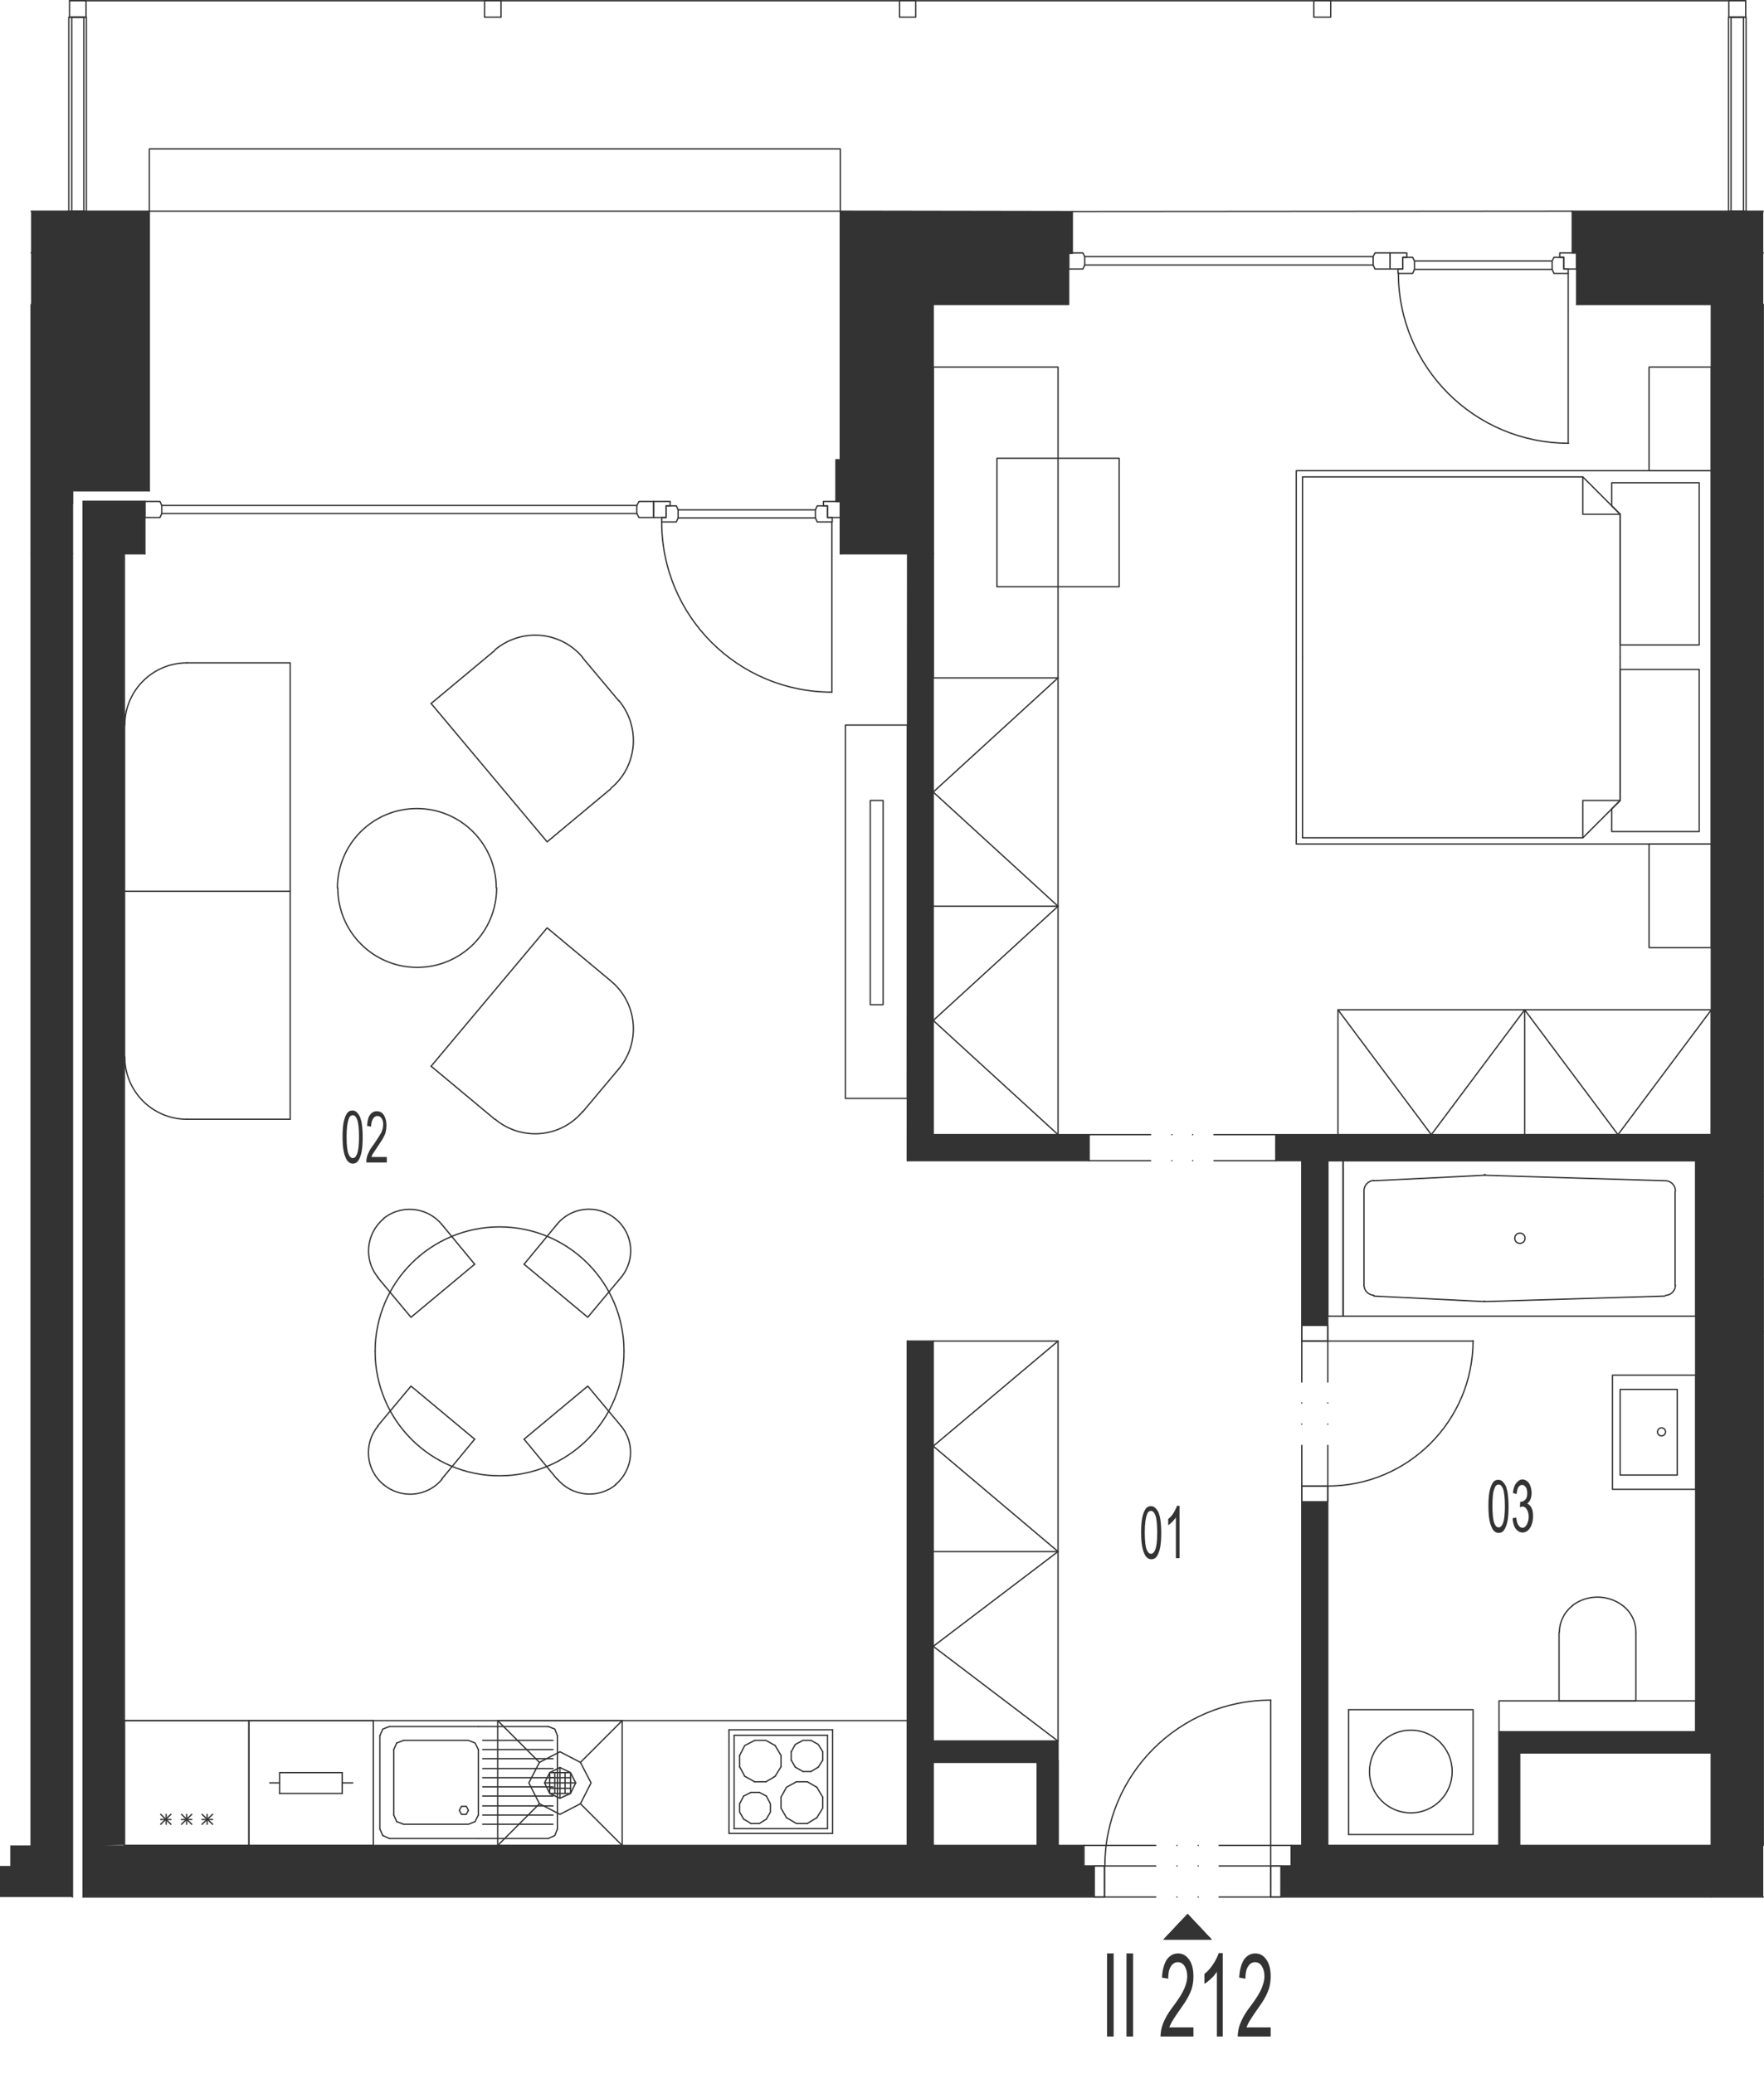<?xml version="1.0" encoding="utf-8"?>
<!-- Generator: Adobe Illustrator 27.4.0, SVG Export Plug-In . SVG Version: 6.00 Build 0)  -->
<svg version="1.1" xmlns="http://www.w3.org/2000/svg" xmlns:xlink="http://www.w3.org/1999/xlink" x="0px" y="0px"
	 viewBox="0 0 482 566.7" style="enable-background:new 0 0 482 566.7;" xml:space="preserve">
<style type="text/css">
	.st0{fill:none;stroke:#333333;stroke-width:0.36;stroke-linecap:round;stroke-linejoin:round;stroke-miterlimit:10;}
	.st1{fill:#333333;}
	.st2{display:none;}
	
		.st3{display:inline;fill:#333333;stroke:#333333;stroke-width:0.6;stroke-linecap:round;stroke-linejoin:round;stroke-miterlimit:10;}
	.st4{display:inline;fill:#333333;stroke:#333333;stroke-miterlimit:10;}
	.st5{display:inline;fill:#333333;stroke:#333333;stroke-width:0;stroke-linecap:round;stroke-miterlimit:10;}
	.st6{display:inline;}
</style>
<g id="Vrstva_1">
	<line class="st0" x1="19" y1="0.2" x2="477" y2="0.2"/>
	<polyline class="st0" points="19,0.2 23.5,0.2 23.5,4.7 19,4.7 19,0.2 	"/>
	<polyline class="st0" points="132.4,0.2 136.9,0.2 136.9,4.7 132.4,4.7 132.4,0.2 	"/>
	<polyline class="st0" points="245.8,0.2 250.2,0.2 250.2,4.7 245.8,4.7 245.8,0.2 	"/>
	<polyline class="st0" points="359,0.2 363.6,0.2 363.6,4.7 359,4.7 359,0.2 	"/>
	<polyline class="st0" points="472.4,0.2 477,0.2 477,4.7 472.4,4.7 472.4,0.2 	"/>
	<polyline class="st0" points="8.5,151.3 8.5,83.2 8.5,83.2 	"/>
	<line class="st0" x1="255" y1="83.2" x2="255" y2="151.3"/>
	<line class="st0" x1="247.9" y1="151.3" x2="229.6" y2="151.3"/>
	<line class="st0" x1="467.6" y1="83.2" x2="430.8" y2="83.2"/>
	<line class="st0" x1="229.6" y1="151.3" x2="229.6" y2="137"/>
	<polyline class="st0" points="247.9,69.1 240.8,69.1 240.8,137 	"/>
	<line class="st0" x1="34" y1="151.3" x2="39.6" y2="151.3"/>
	<line class="st0" x1="40.8" y1="134.1" x2="40.8" y2="57.7"/>
	<line class="st0" x1="429.6" y1="57.7" x2="293" y2="57.8"/>
	<polyline class="st0" points="424.6,70.3 427.3,70.3 427.3,73.5 428.5,73.5 428.5,74.7 424.6,74.7 424.1,73.6 424.1,71.3 
		424.6,70.3 	"/>
	<polyline class="st0" points="430.8,73.5 427.3,73.5 427.3,70.3 426.2,70.3 426.2,69.1 430.8,69.1 430.8,73.5 	"/>
	<polyline class="st0" points="386,70.3 383.3,70.3 383.3,73.5 382,73.5 382,74.7 386,74.7 386.5,73.6 386.5,71.3 386,70.3 	"/>
	<polyline class="st0" points="379.8,73.5 383.3,73.5 383.3,70.3 384.4,70.3 384.4,69.1 379.8,69.1 379.8,73.5 	"/>
	<line class="st0" x1="424.1" y1="73.6" x2="386.5" y2="73.6"/>
	<line class="st0" x1="424.1" y1="71.3" x2="386.5" y2="71.3"/>
	<line class="st0" x1="428.5" y1="74.7" x2="428.5" y2="121.1"/>
	<path class="st0" d="M382.1,74.6c0,25.7,20.8,46.5,46.5,46.5"/>
	<polyline class="st0" points="375.7,73.5 379.8,73.5 379.8,69.1 375.7,69.1 375.2,70.1 375.2,72.4 375.7,73.5 	"/>
	<line class="st0" x1="375.2" y1="70.1" x2="296.4" y2="70.1"/>
	<line class="st0" x1="375.2" y1="72.4" x2="296.4" y2="72.4"/>
	<polyline class="st0" points="295.9,73.5 292,73.5 292,69.1 295.9,69.1 296.4,70.1 296.4,72.4 295.9,73.5 	"/>
	<line class="st0" x1="430.8" y1="83.2" x2="430.8" y2="69.1"/>
	<polyline class="st0" points="255,83.2 292,83.2 292,69.2 	"/>
	<line class="st0" x1="481.8" y1="83.2" x2="481.8" y2="83.2"/>
	<line class="st0" x1="292" y1="69.1" x2="247.9" y2="69.1"/>
	<line class="st0" x1="481.8" y1="69.1" x2="430.8" y2="69.1"/>
	<polyline class="st0" points="223.3,138.2 226.1,138.2 226.1,141.4 227.4,141.4 227.4,142.6 223.3,142.6 222.8,141.5 222.8,139.3 
		223.3,138.2 	"/>
	<polyline class="st0" points="229.6,141.4 226.1,141.4 226.1,138.2 225,138.2 225,137 229.6,137 229.6,141.4 	"/>
	<polyline class="st0" points="184.8,138.2 182,138.2 182,141.4 180.8,141.4 180.8,142.6 184.8,142.6 185.3,141.5 185.3,139.3 
		184.8,138.2 	"/>
	<polyline class="st0" points="178.6,141.4 182,141.4 182,138.2 183.1,138.2 183.1,137 178.6,137 178.6,141.4 	"/>
	<line class="st0" x1="222.8" y1="141.5" x2="185.3" y2="141.5"/>
	<line class="st0" x1="222.8" y1="139.3" x2="185.3" y2="139.3"/>
	<line class="st0" x1="227.3" y1="142.6" x2="227.3" y2="189.1"/>
	<path class="st0" d="M180.8,142.6c0,25.7,20.8,46.5,46.5,46.5"/>
	<polyline class="st0" points="174.6,141.4 178.6,141.4 178.6,137 174.6,137 174,138.1 174,140.3 174.6,141.4 	"/>
	<line class="st0" x1="174" y1="138.1" x2="44.2" y2="138.1"/>
	<line class="st0" x1="174" y1="140.3" x2="44.2" y2="140.3"/>
	<polyline class="st0" points="43.7,141.4 39.6,141.4 39.6,137 43.7,137 44.2,138.1 44.2,140.3 43.7,141.4 	"/>
	<line class="st0" x1="39.6" y1="137" x2="22.7" y2="137"/>
	<line class="st0" x1="19.8" y1="69.1" x2="8.5" y2="69.1"/>
	<line class="st0" x1="229.6" y1="137" x2="240.8" y2="137"/>
	<line class="st0" x1="19.8" y1="134.1" x2="19.8" y2="151.3"/>
	<polyline class="st0" points="39.6,137 22.7,137 22.7,151.3 	"/>
	<line class="st0" x1="19.8" y1="69.1" x2="19.8" y2="137.6"/>
	<line class="st0" x1="429.6" y1="57.7" x2="481.8" y2="57.7"/>
	<line class="st0" x1="229.6" y1="57.7" x2="293" y2="57.8"/>
	<line class="st0" x1="8.5" y1="57.7" x2="18.4" y2="57.7"/>
	<polyline class="st0" points="39.6,134.1 19.8,134.1 40.8,134.1 	"/>
	<line class="st0" x1="39.6" y1="137" x2="39.6" y2="151.3"/>
	<polyline class="st0" points="40.8,57.7 24,57.7 18.4,57.7 	"/>
	<polyline class="st0" points="429.6,57.7 429.6,69.1 430.8,69.1 	"/>
	<polyline class="st0" points="293,57.8 293,69.2 292,69.2 	"/>
	<polyline class="st0" points="229.6,137 228.4,137 228.4,125.6 229.6,125.6 229.6,57.7 	"/>
	<line class="st0" x1="247.9" y1="151.3" x2="255" y2="151.3"/>
	<line class="st0" x1="40.8" y1="57.7" x2="229.6" y2="57.7"/>
	<polyline class="st0" points="40.8,57.7 40.8,40.7 229.6,40.7 229.6,57.7 	"/>
	<polyline class="st0" points="23.6,57.7 18.8,57.7 18.8,4.7 23.6,4.7 23.6,57.7 	"/>
	<polyline class="st0" points="19.6,4.7 22.9,4.7 22.9,57.7 19.6,57.7 19.6,4.7 	"/>
	<polyline class="st0" points="477.1,57.7 472.3,57.7 472.3,4.7 477.1,4.7 477.1,57.7 	"/>
	<polyline class="st0" points="473,4.7 476.4,4.7 476.4,57.7 473,57.7 473,4.7 	"/>
	<polyline class="st0" points="481.8,363.8 481.8,499.9 481.8,499.9 	"/>
	<line class="st0" x1="467.6" y1="518.3" x2="481.8" y2="518.3"/>
	<path class="st0" d="M481.8,363.8"/>
	<path class="st0" d="M481.8,349.6"/>
	<path class="st0" d="M481.8,326.9"/>
	<path class="st0" d="M481.8,319.9"/>
	<line class="st0" x1="481.8" y1="349.6" x2="481.8" y2="326.9"/>
	<line class="st0" x1="481.8" y1="319.9" x2="481.8" y2="83.2"/>
	<line class="st0" x1="467.6" y1="83.2" x2="467.6" y2="310"/>
	<line class="st0" x1="467.6" y1="478.9" x2="467.6" y2="504.2"/>
	<path class="st0" d="M481.8,355.4"/>
	<line class="st0" x1="481.8" y1="349.6" x2="481.8" y2="363.8"/>
	<path class="st0" d="M481.8,359.6"/>
	<line class="st0" x1="481.8" y1="326.9" x2="481.8" y2="319.9"/>
	<polyline class="st0" points="481.8,499.9 481.8,504.2 481.8,504.2 	"/>
	<line class="st0" x1="8.5" y1="151.3" x2="8.5" y2="504.2"/>
	<line class="st0" x1="19.8" y1="151.3" x2="19.8" y2="518.3"/>
	<line class="st0" x1="34" y1="504.2" x2="247.9" y2="504.2"/>
	<line class="st0" x1="352.8" y1="504.2" x2="355.7" y2="504.2"/>
	<line class="st0" x1="362.8" y1="504.2" x2="409.6" y2="504.2"/>
	<line class="st0" x1="467.6" y1="518.3" x2="347.2" y2="518.3"/>
	<line class="st0" x1="301.8" y1="518.3" x2="22.7" y2="518.3"/>
	<line class="st0" x1="34" y1="151.3" x2="34" y2="504.2"/>
	<polyline class="st0" points="352.8,509.8 347.2,509.8 347.2,518.3 	"/>
	<polyline class="st0" points="296.2,509.8 301.8,509.8 301.8,518.3 	"/>
	<line class="st0" x1="347.2" y1="509.8" x2="333.1" y2="509.8"/>
	<line class="st0" x1="327.4" y1="509.8" x2="327.4" y2="509.8"/>
	<line class="st0" x1="321.6" y1="509.8" x2="321.6" y2="509.8"/>
	<line class="st0" x1="315.8" y1="509.8" x2="301.8" y2="509.8"/>
	<line class="st0" x1="347.2" y1="518.3" x2="333.1" y2="518.3"/>
	<line class="st0" x1="327.4" y1="518.3" x2="327.4" y2="518.3"/>
	<line class="st0" x1="321.6" y1="518.3" x2="321.6" y2="518.3"/>
	<line class="st0" x1="315.8" y1="518.3" x2="301.8" y2="518.3"/>
	<polyline class="st0" points="301.8,509.8 301.8,518.3 299,518.3 299,509.8 301.8,509.8 	"/>
	<polyline class="st0" points="347.2,509.8 347.2,518.3 350,518.3 350,509.8 347.2,509.8 	"/>
	<line class="st0" x1="347.2" y1="464.5" x2="347.2" y2="509.8"/>
	<line class="st0" x1="296.2" y1="509.8" x2="296.2" y2="504.2"/>
	<line class="st0" x1="352.8" y1="509.8" x2="352.8" y2="504.2"/>
	<line class="st0" x1="248" y1="151.3" x2="247.9" y2="317.1"/>
	<line class="st0" x1="255" y1="151.3" x2="255" y2="310"/>
	<line class="st0" x1="247.9" y1="366.4" x2="247.9" y2="504.2"/>
	<polyline class="st0" points="247.9,366.4 255,366.4 255,475.7 	"/>
	<line class="st0" x1="355.7" y1="504.2" x2="355.7" y2="406"/>
	<line class="st0" x1="289.1" y1="504.2" x2="296.2" y2="504.2"/>
	<line class="st0" x1="362.8" y1="366.4" x2="355.7" y2="366.4"/>
	<line class="st0" x1="362.8" y1="406" x2="355.7" y2="406"/>
	<line class="st0" x1="362.8" y1="406" x2="362.8" y2="394.9"/>
	<line class="st0" x1="362.8" y1="389.1" x2="362.8" y2="389.1"/>
	<line class="st0" x1="362.8" y1="383.3" x2="362.8" y2="383.3"/>
	<line class="st0" x1="362.8" y1="377.6" x2="362.8" y2="366.4"/>
	<line class="st0" x1="355.7" y1="406" x2="355.7" y2="394.9"/>
	<line class="st0" x1="355.7" y1="389.1" x2="355.7" y2="389.1"/>
	<line class="st0" x1="355.7" y1="383.3" x2="355.7" y2="383.3"/>
	<line class="st0" x1="355.7" y1="377.6" x2="355.7" y2="366.4"/>
	<polyline class="st0" points="355.7,406 362.8,406 362.8,410.3 355.7,410.3 355.7,406 	"/>
	<polyline class="st0" points="355.7,366.4 362.8,366.4 362.8,362.1 355.7,362.1 355.7,366.4 	"/>
	<line class="st0" x1="402.5" y1="366.4" x2="362.8" y2="366.4"/>
	<line class="st0" x1="415.2" y1="478.9" x2="467.6" y2="478.9"/>
	<line class="st0" x1="409.6" y1="473.2" x2="463.4" y2="473.2"/>
	<line class="st0" x1="362.8" y1="504.2" x2="362.8" y2="406"/>
	<line class="st0" x1="247.9" y1="317.1" x2="297.6" y2="317.1"/>
	<line class="st0" x1="362.8" y1="317.1" x2="463.4" y2="317.1"/>
	<line class="st0" x1="255" y1="310" x2="297.6" y2="310"/>
	<line class="st0" x1="355.7" y1="366.4" x2="355.7" y2="317.1"/>
	<line class="st0" x1="362.8" y1="366.4" x2="362.8" y2="317.1"/>
	<line class="st0" x1="150.2" y1="485.7" x2="155.9" y2="485.7"/>
	<line class="st0" x1="150.2" y1="488.6" x2="155.9" y2="488.6"/>
	<line class="st0" x1="151.6" y1="490" x2="151.6" y2="484.3"/>
	<line class="st0" x1="154.4" y1="490" x2="154.4" y2="484.3"/>
	<line class="st0" x1="148.8" y1="487.1" x2="157.3" y2="487.1"/>
	<line class="st0" x1="153" y1="491.3" x2="153" y2="482.9"/>
	<polyline class="st0" points="150.2,490 153,491.3 155.9,490 155.9,484.3 150.2,484.3 150.2,490 155.9,490 157.3,487.1 
		155.9,484.3 153,482.9 150.2,484.3 148.8,487.1 150.2,490 	"/>
	<polyline class="st0" points="147.4,492.8 144.5,487.1 147.4,481.5 153,478.6 158.6,481.5 161.5,487.1 158.6,492.8 153,495.7 
		147.4,492.8 	"/>
	<line class="st0" x1="158.6" y1="492.8" x2="170" y2="504.2"/>
	<line class="st0" x1="170" y1="470.1" x2="158.6" y2="481.5"/>
	<line class="st0" x1="136" y1="470.1" x2="147.4" y2="481.5"/>
	<line class="st0" x1="136" y1="504.2" x2="147.4" y2="492.8"/>
	<polyline class="st0" points="170,504.2 170,470.1 136,470.1 136,504.2 170,504.2 	"/>
	<line class="st0" x1="130.7" y1="502.3" x2="106.4" y2="502.3"/>
	<line class="st0" x1="130.7" y1="471.7" x2="106.4" y2="471.7"/>
	<line class="st0" x1="108.4" y1="497.7" x2="110.3" y2="498.4"/>
	<line class="st0" x1="110.3" y1="475.5" x2="108.4" y2="476.2"/>
	<line class="st0" x1="152.3" y1="474.2" x2="152.3" y2="499.7"/>
	<line class="st0" x1="130.7" y1="495.9" x2="130.7" y2="478"/>
	<line class="st0" x1="151.1" y1="493.4" x2="131.9" y2="493.4"/>
	<line class="st0" x1="131.9" y1="490.7" x2="151.1" y2="490.7"/>
	<line class="st0" x1="151.1" y1="488.2" x2="131.9" y2="488.2"/>
	<line class="st0" x1="131.9" y1="485.7" x2="151.1" y2="485.7"/>
	<line class="st0" x1="151.1" y1="483.2" x2="131.9" y2="483.2"/>
	<line class="st0" x1="131.9" y1="480.5" x2="151.1" y2="480.5"/>
	<line class="st0" x1="151.1" y1="478" x2="131.9" y2="478"/>
	<line class="st0" x1="131.9" y1="475.5" x2="151.1" y2="475.5"/>
	<line class="st0" x1="149.8" y1="471.7" x2="130.7" y2="471.7"/>
	<polyline class="st0" points="152.3,474.2 151.6,472.4 149.8,471.7 	"/>
	<polyline class="st0" points="130.7,478 129.8,476.2 128,475.5 110.3,475.5 	"/>
	<polyline class="st0" points="128,494.6 127.4,493.5 126.1,493.5 125.5,494.6 126.1,495.7 127.4,495.7 128,494.6 	"/>
	<line class="st0" x1="151.1" y1="498.4" x2="131.9" y2="498.4"/>
	<line class="st0" x1="131.9" y1="495.9" x2="151.1" y2="495.9"/>
	<line class="st0" x1="149.8" y1="502.3" x2="130.7" y2="502.3"/>
	<polyline class="st0" points="149.8,502.3 151.6,501.5 152.3,499.7 	"/>
	<polyline class="st0" points="110.3,498.4 128,498.4 129.8,497.7 130.7,495.9 	"/>
	<line class="st0" x1="103.8" y1="474.2" x2="103.8" y2="499.7"/>
	<line class="st0" x1="107.6" y1="478" x2="107.6" y2="495.9"/>
	<polyline class="st0" points="103.8,474.2 104.6,472.4 106.4,471.7 	"/>
	<line class="st0" x1="108.4" y1="476.2" x2="107.6" y2="478"/>
	<line class="st0" x1="104.6" y1="501.5" x2="103.8" y2="499.7"/>
	<line class="st0" x1="107.6" y1="495.9" x2="108.4" y2="497.7"/>
	<line class="st0" x1="104.6" y1="501.5" x2="106.4" y2="502.3"/>
	<line class="st0" x1="68" y1="470.1" x2="34" y2="470.1"/>
	<line class="st0" x1="34" y1="504.2" x2="68" y2="504.2"/>
	<line class="st0" x1="46.7" y1="495.7" x2="43.9" y2="498.4"/>
	<line class="st0" x1="43.9" y1="495.7" x2="46.7" y2="498.4"/>
	<line class="st0" x1="43.9" y1="497.1" x2="46.7" y2="497.1"/>
	<line class="st0" x1="34" y1="470.1" x2="34" y2="504.2"/>
	<line class="st0" x1="45.4" y1="495.7" x2="45.4" y2="498.4"/>
	<line class="st0" x1="68" y1="504.2" x2="68" y2="470.1"/>
	<line class="st0" x1="58.1" y1="495.7" x2="55.2" y2="498.4"/>
	<line class="st0" x1="55.2" y1="495.7" x2="58.1" y2="498.4"/>
	<line class="st0" x1="55.2" y1="497.1" x2="58.1" y2="497.1"/>
	<line class="st0" x1="52.4" y1="495.7" x2="49.6" y2="498.4"/>
	<line class="st0" x1="49.6" y1="495.7" x2="52.4" y2="498.4"/>
	<line class="st0" x1="49.6" y1="497.1" x2="52.4" y2="497.1"/>
	<line class="st0" x1="51" y1="495.7" x2="51" y2="498.4"/>
	<line class="st0" x1="56.6" y1="495.7" x2="56.6" y2="498.4"/>
	<line class="st0" x1="368.5" y1="501.2" x2="368.5" y2="467.1"/>
	<polyline class="st0" points="368.5,467.1 402.5,467.1 402.5,501.2 368.5,501.2 	"/>
	<path class="st0" d="M385.5,472.7c-6.3,0-11.3,5.1-11.3,11.3c0,6.3,5.1,11.3,11.3,11.3c6.3,0,11.3-5.1,11.3-11.3
		C396.8,477.8,391.8,472.7,385.5,472.7"/>
	<line class="st0" x1="211.8" y1="476.9" x2="213.4" y2="479.6"/>
	<line class="st0" x1="213.4" y1="482.7" x2="211.8" y2="485.3"/>
	<line class="st0" x1="199.2" y1="472.6" x2="227.5" y2="472.6"/>
	<line class="st0" x1="226.1" y1="474.1" x2="200.6" y2="474.1"/>
	<line class="st0" x1="227.5" y1="500.9" x2="199.2" y2="500.9"/>
	<line class="st0" x1="200.6" y1="499.6" x2="226.1" y2="499.6"/>
	<line class="st0" x1="224.8" y1="480.9" x2="224.8" y2="478.6"/>
	<line class="st0" x1="216.2" y1="478.6" x2="216.2" y2="480.9"/>
	<line class="st0" x1="213.4" y1="479.6" x2="213.4" y2="482.7"/>
	<line class="st0" x1="226.1" y1="474.1" x2="226.1" y2="499.6"/>
	<line class="st0" x1="227.5" y1="500.9" x2="227.5" y2="472.6"/>
	<line class="st0" x1="221.6" y1="484" x2="223.6" y2="482.8"/>
	<line class="st0" x1="223.2" y1="488.3" x2="220.6" y2="486.8"/>
	<line class="st0" x1="220.6" y1="498.2" x2="223.2" y2="496.6"/>
	<line class="st0" x1="224.8" y1="491" x2="223.2" y2="488.3"/>
	<polyline class="st0" points="223.2,496.6 224.8,494 224.8,491 	"/>
	<line class="st0" x1="223.6" y1="482.8" x2="224.8" y2="480.9"/>
	<polyline class="st0" points="214.9,496.6 217.6,498.2 220.6,498.2 	"/>
	<line class="st0" x1="217.3" y1="482.8" x2="219.4" y2="484"/>
	<line class="st0" x1="220.6" y1="486.8" x2="217.6" y2="486.8"/>
	<line class="st0" x1="219.4" y1="484" x2="221.6" y2="484"/>
	<polyline class="st0" points="217.6,486.8 214.9,488.3 213.4,491 213.4,494 214.9,496.6 	"/>
	<line class="st0" x1="216.2" y1="480.9" x2="217.3" y2="482.8"/>
	<polyline class="st0" points="224.8,478.6 223.6,476.6 221.6,475.5 	"/>
	<polyline class="st0" points="221.6,475.5 219.4,475.5 217.3,476.6 216.2,478.6 	"/>
	<line class="st0" x1="202.1" y1="482.7" x2="202.1" y2="479.6"/>
	<line class="st0" x1="199.2" y1="500.9" x2="199.2" y2="472.6"/>
	<line class="st0" x1="200.6" y1="474.1" x2="200.6" y2="499.6"/>
	<line class="st0" x1="203.5" y1="485.3" x2="206.2" y2="486.8"/>
	<line class="st0" x1="203.2" y1="497" x2="205.2" y2="498.2"/>
	<line class="st0" x1="205.2" y1="489.7" x2="203.2" y2="490.7"/>
	<polyline class="st0" points="205.2,498.2 207.5,498.2 209.4,497 	"/>
	<line class="st0" x1="209.3" y1="486.8" x2="206.2" y2="486.8"/>
	<line class="st0" x1="209.4" y1="490.7" x2="207.5" y2="489.7"/>
	<polyline class="st0" points="209.4,490.7 210.5,492.8 210.5,495.1 209.4,497 	"/>
	<line class="st0" x1="209.3" y1="486.8" x2="211.8" y2="485.3"/>
	<line class="st0" x1="205.2" y1="489.7" x2="207.5" y2="489.7"/>
	<polyline class="st0" points="203.2,497 202.1,495.1 202.1,492.8 203.2,490.7 	"/>
	<line class="st0" x1="203.5" y1="485.3" x2="202.1" y2="482.7"/>
	<polyline class="st0" points="211.8,476.9 209.3,475.5 206.2,475.5 203.5,476.9 202.1,479.6 	"/>
	<line class="st0" x1="375.4" y1="322.6" x2="405.5" y2="321.1"/>
	<line class="st0" x1="405.5" y1="355.6" x2="375.4" y2="354.1"/>
	<line class="st0" x1="367" y1="317.1" x2="463.4" y2="317.1"/>
	<line class="st0" x1="463.4" y1="359.6" x2="367" y2="359.6"/>
	<line class="st0" x1="405.7" y1="321.1" x2="454.9" y2="322.6"/>
	<line class="st0" x1="454.9" y1="354.1" x2="405.7" y2="355.6"/>
	<path class="st0" d="M413.9,338.3c0,0.8,0.6,1.4,1.4,1.4c0.8,0,1.4-0.6,1.4-1.4s-0.6-1.4-1.4-1.4
		C414.5,336.9,413.9,337.5,413.9,338.3"/>
	<line class="st0" x1="457.7" y1="325.5" x2="457.7" y2="351.2"/>
	<line class="st0" x1="463.4" y1="317.1" x2="463.4" y2="359.6"/>
	<path class="st0" d="M457.8,325.4c0-1.5-1.2-2.8-2.7-2.8"/>
	<path class="st0" d="M455.1,353.9c1.5,0,2.7-1.3,2.7-2.8"/>
	<path class="st0" d="M405.8,320.9c-0.1,0-0.2,0-0.2,0"/>
	<path class="st0" d="M405.5,355.5c0.1,0,0.2,0,0.2,0"/>
	<line class="st0" x1="367" y1="359.6" x2="367" y2="317.1"/>
	<line class="st0" x1="372.7" y1="351.2" x2="372.7" y2="325.4"/>
	<path class="st0" d="M375.4,322.5c-1.5,0.1-2.7,1.3-2.7,2.8"/>
	<path class="st0" d="M372.7,351.1c0,1.5,1.2,2.7,2.7,2.8"/>
	<polyline class="st0" points="463.4,406.9 463.4,375.7 440.6,375.7 440.6,406.9 463.4,406.9 	"/>
	<polyline class="st0" points="442.7,403 442.7,379.6 458.3,379.6 458.3,403 442.7,403 	"/>
	<path class="st0" d="M454,392.3c0.6,0,1.1-0.5,1.1-1.1c0-0.6-0.5-1.1-1.1-1.1c-0.6,0-1.1,0.5-1.1,1.1
		C452.9,391.8,453.4,392.3,454,392.3"/>
	<line class="st0" x1="247.9" y1="470.1" x2="34" y2="470.1"/>
	<path class="st0" d="M347.2,464.5c-25,0-45.3,20.3-45.3,45.3"/>
	<polyline class="st0" points="255,504.2 283.4,504.2 283.4,481.5 255,481.5 255,504.2 	"/>
	<polyline class="st0" points="289.1,504.2 289.1,475.7 255,475.7 	"/>
	<line class="st0" x1="289.1" y1="504.2" x2="283.4" y2="504.2"/>
	<polyline class="st0" points="447,446 447,464.7 426,464.7 426,446 	"/>
	<path class="st0" d="M447,445.9c0-2.9-1.4-5.6-3.7-7.3"/>
	<path class="st0" d="M429.8,438.6c-2.3,1.7-3.7,4.5-3.7,7.3"/>
	<path class="st0" d="M443.3,438.6c-4-3-9.6-3-13.6,0"/>
	<line class="st0" x1="463.4" y1="473.2" x2="463.4" y2="317.1"/>
	<line class="st0" x1="467.6" y1="310" x2="467.6" y2="317.1"/>
	<line class="st0" x1="248" y1="151.3" x2="255" y2="151.3"/>
	<line class="st0" x1="467.6" y1="478.9" x2="467.6" y2="473.2"/>
	<line class="st0" x1="362.8" y1="504.2" x2="355.7" y2="504.2"/>
	<line class="st0" x1="255" y1="504.2" x2="247.9" y2="504.2"/>
	<polyline class="st0" points="129.7,345.4 112.3,359.9 103.2,349 	"/>
	<path class="st0" d="M104.8,333c-4.8,4-5.5,11.2-1.5,16"/>
	<path class="st0" d="M120.7,334.5c-4-4.8-11.2-5.5-16-1.5"/>
	<line class="st0" x1="129.7" y1="345.4" x2="120.7" y2="334.5"/>
	<polyline class="st0" points="152.2,334.5 152.2,334.5 143.2,345.4 	"/>
	<path class="st0" d="M168.2,333c-4.8-4-12-3.4-16,1.5"/>
	<path class="st0" d="M169.7,349c4-4.8,3.4-12-1.5-16"/>
	<polyline class="st0" points="143.2,345.4 160.6,359.9 169.7,349 	"/>
	<polyline class="st0" points="143.2,393.2 160.6,378.7 169.7,389.6 	"/>
	<path class="st0" d="M168.2,405.6c4.8-4,5.5-11.2,1.5-16"/>
	<path class="st0" d="M152.3,404.1c4,4.8,11.2,5.5,16,1.5"/>
	<line class="st0" x1="143.2" y1="393.2" x2="152.2" y2="404.1"/>
	<polyline class="st0" points="120.7,404.1 120.7,404.1 129.7,393.2 	"/>
	<path class="st0" d="M104.8,405.6c4.8,4,12,3.4,16-1.5"/>
	<path class="st0" d="M103.3,389.6c-4,4.8-3.4,12,1.5,16"/>
	<polyline class="st0" points="129.7,393.2 112.3,378.7 103.2,389.6 	"/>
	<path class="st0" d="M170.5,369.2c0-18.8-15.2-34-34-34c-18.8,0-34,15.2-34,34"/>
	<path class="st0" d="M102.5,369.2c0,18.8,15.2,34,34,34c18.8,0,34-15.2,34-34"/>
	<path class="st0" d="M135.6,242.6c0-12-9.7-21.7-21.7-21.7c-12,0-21.7,9.7-21.7,21.7"/>
	<path class="st0" d="M92.3,242.6c0,12,9.7,21.7,21.7,21.7c12,0,21.7-9.7,21.7-21.7"/>
	<polyline class="st0" points="117.8,291.3 149.5,253.5 166.9,268 	"/>
	<path class="st0" d="M169.1,292c6-7.2,5.1-17.9-2.1-23.9"/>
	<line class="st0" x1="169.1" y1="292" x2="159.2" y2="303.8"/>
	<path class="st0" d="M135.3,305.8c7.2,6,17.9,5.1,23.9-2.1"/>
	<line class="st0" x1="117.8" y1="291.3" x2="135.2" y2="305.8"/>
	<polyline class="st0" points="135.2,177.7 135.2,177.7 117.8,192.2 	"/>
	<path class="st0" d="M159.2,179.6c-6-7.2-16.7-8.1-23.9-2.1"/>
	<line class="st0" x1="169.1" y1="191.5" x2="159.2" y2="179.7"/>
	<path class="st0" d="M167,215.3c7.2-6,8.1-16.7,2.1-23.9"/>
	<polyline class="st0" points="117.8,192.2 149.5,230 166.9,215.5 	"/>
	<polyline class="st0" points="51,305.8 51,305.8 79.3,305.8 	"/>
	<path class="st0" d="M34.1,288.8c0,9.4,7.6,17,17,17"/>
	<line class="st0" x1="34" y1="198.2" x2="34" y2="288.9"/>
	<path class="st0" d="M51.1,181.1c-9.4,0-17,7.6-17,17"/>
	<polyline class="st0" points="79.3,305.8 79.3,181.1 51,181.1 	"/>
	<line class="st0" x1="79.3" y1="243.5" x2="34" y2="243.5"/>
	<polyline class="st0" points="450.6,100.3 450.6,128.6 467.6,128.6 467.6,100.3 450.6,100.3 	"/>
	<polyline class="st0" points="450.6,230.6 450.6,258.9 467.6,258.9 467.6,230.6 450.6,230.6 	"/>
	<polyline class="st0" points="442.7,218.7 440.4,221 440.4,227.2 464.3,227.2 464.3,182.9 442.7,182.9 442.7,218.7 	"/>
	<polyline class="st0" points="442.7,176.2 464.3,176.2 464.3,131.9 440.4,131.9 440.4,138.2 442.7,140.5 442.7,176.2 	"/>
	<polyline class="st0" points="355.9,179.6 355.9,228.9 432.5,228.9 442.7,218.7 442.7,179.6 	"/>
	<polyline class="st0" points="432.5,228.9 432.5,218.7 442.7,218.7 	"/>
	<polyline class="st0" points="442.7,179.6 442.7,140.5 432.5,130.3 355.9,130.3 355.9,179.6 	"/>
	<polyline class="st0" points="432.5,130.3 432.5,140.5 442.7,140.5 	"/>
	<polyline class="st0" points="354.2,128.6 354.2,230.6 467.6,230.6 467.6,128.6 354.2,128.6 	"/>
	<polyline class="st0" points="272.4,125.2 272.4,160.3 305.8,160.3 305.8,125.2 272.4,125.2 	"/>
	<polyline class="st0" points="255,100.3 255,185.2 289.1,185.2 289.1,100.3 255,100.3 	"/>
	<polyline class="st0" points="247.9,300.1 231,300.1 231,198.1 247.9,198.1 247.9,300.1 	"/>
	<polyline class="st0" points="237.8,218.7 237.8,274.5 241.3,274.5 241.3,218.7 237.8,218.7 	"/>
	<polyline class="st0" points="255,475.7 289.1,475.7 289.1,366.4 255,366.4 	"/>
	<polyline class="st0" points="289.1,366.4 255,395.1 289.1,423.9 255,423.9 	"/>
	<polyline class="st0" points="289.1,475.7 255,449.8 289.1,423.9 	"/>
	<polyline class="st0" points="467.6,310 467.6,275.9 365.6,275.9 365.6,310 467.6,310 	"/>
	<polyline class="st0" points="467.6,275.9 442.1,310 416.6,275.9 416.6,310 467.6,310 	"/>
	<polyline class="st0" points="365.6,275.9 391.1,310 416.6,275.9 	"/>
	<polyline class="st0" points="255,310 289.1,310 289.1,185.2 	"/>
	<polyline class="st0" points="289.1,185.2 255,216.4 289.1,247.6 255,247.6 	"/>
	<polyline class="st0" points="289.1,310 255,278.8 289.1,247.6 	"/>
	<line class="st0" x1="352.8" y1="504.2" x2="333.1" y2="504.2"/>
	<line class="st0" x1="327.4" y1="504.2" x2="327.4" y2="504.2"/>
	<line class="st0" x1="321.6" y1="504.2" x2="321.6" y2="504.2"/>
	<line class="st0" x1="315.8" y1="504.2" x2="296.2" y2="504.2"/>
	<line class="st0" x1="415.2" y1="478.9" x2="415.2" y2="504.2"/>
	<line class="st0" x1="409.6" y1="504.2" x2="409.6" y2="473.2"/>
	<line class="st0" x1="415.2" y1="504.2" x2="467.6" y2="504.2"/>
	<line class="st0" x1="415.2" y1="504.2" x2="409.6" y2="504.2"/>
	<polyline class="st0" points="409.6,473.2 463.4,473.2 463.4,464.7 409.6,464.7 409.6,473.2 	"/>
	<line class="st0" x1="463.4" y1="473.2" x2="463.4" y2="317.1"/>
	<polyline class="st0" points="463.4,317.1 467.6,317.1 467.6,478.9 	"/>
	<polyline class="st0" points="409.6,504.2 415.2,504.2 415.2,478.9 467.6,478.9 467.6,317.1 463.4,317.1 463.4,473.2 409.6,473.2 
		409.6,504.2 	"/>
	<polyline class="st0" points="283.4,504.2 289.1,504.2 289.1,481 	"/>
	<line class="st0" x1="255" y1="481.5" x2="255" y2="475.7"/>
	<line class="st0" x1="102" y1="504.2" x2="68" y2="504.2"/>
	<line class="st0" x1="68" y1="470.1" x2="102" y2="470.1"/>
	<line class="st0" x1="73.7" y1="487.1" x2="76.4" y2="487.1"/>
	<line class="st0" x1="68" y1="504.2" x2="68" y2="470.1"/>
	<line class="st0" x1="102" y1="470.1" x2="102" y2="504.2"/>
	<line class="st0" x1="93.5" y1="490" x2="93.5" y2="484.3"/>
	<polyline class="st0" points="93.5,484.3 76.4,484.3 76.4,490 	"/>
	<line class="st0" x1="96.4" y1="487.1" x2="93.5" y2="487.1"/>
	<line class="st0" x1="76.4" y1="490" x2="93.5" y2="490"/>
	<polyline class="st0" points="367,359.6 362.8,359.6 362.8,317.1 367,317.1 367,359.6 	"/>
	<line class="st0" x1="22.7" y1="518.3" x2="22.7" y2="151.3"/>
	<line class="st0" x1="348.6" y1="317.1" x2="355.7" y2="317.1"/>
	<line class="st0" x1="348.6" y1="310" x2="467.6" y2="310"/>
	<line class="st0" x1="297.6" y1="317.1" x2="297.6" y2="310"/>
	<line class="st0" x1="348.6" y1="317.1" x2="348.6" y2="310"/>
	<line class="st0" x1="348.6" y1="310" x2="331.7" y2="310"/>
	<line class="st0" x1="325.9" y1="310" x2="325.9" y2="310"/>
	<line class="st0" x1="320.2" y1="310" x2="320.2" y2="310"/>
	<line class="st0" x1="314.4" y1="310" x2="297.6" y2="310"/>
	<line class="st0" x1="348.6" y1="317.1" x2="331.7" y2="317.1"/>
	<line class="st0" x1="325.9" y1="317.1" x2="325.9" y2="317.1"/>
	<line class="st0" x1="320.2" y1="317.1" x2="320.2" y2="317.1"/>
	<line class="st0" x1="314.4" y1="317.1" x2="297.6" y2="317.1"/>
	<path class="st0" d="M362.8,406c21.9,0,39.7-17.8,39.7-39.7"/>
</g>
<g id="vypln">
	<g>
		<path class="st1" d="M481.8,319.9V83.2l0,0v-7.1v-2.6v-4.4V57.7h-52.2v11.4h1.2v4.4v2.6v7.1h36.8L467.6,310h-119v7.1h7.1v45h7.1
			v-45h100.7v156.1h-53.9v5.6v25.3h-46.8v-25.3v-5.6v-62.9h-7.1v62.9v5.6v25.3h-2.9v5.6H350v8.5h117.5h0.1h14.2v-14.2v-4.3l0,0
			V363.8 M481.8,349.6v-22.7 M481.8,359.6v-4.2 M415.2,478.9h52.3l0,25.3h-52.3V478.9z"/>
		<polygon class="st1" points="40.8,69.1 40.8,57.7 8.5,57.7 8.5,69.1 8.5,76.1 8.5,83.2 8.5,83.2 8.5,134.2 8.5,151.3 8.5,504.2 
			2.8,504.2 2.8,509.8 0,509.8 0,511.3 0,518.3 19.8,518.3 19.8,511.3 19.8,509.8 19.8,504.2 19.8,151.3 19.8,134.2 19.8,134.1 
			40.8,134.1 		"/>
		<path class="st1" d="M296.2,504.2h-7.1v-22.7v-5.8H255V470V366.4h-7.1V470v34.2H28.3l5.6-0.1V151.3h5.6v-9.8V137H22.7v4.4v9.8
			v352.8v0.1v5.6v8.5H299v-8.5h-2.9V504.2z M255,481.5h28.4v22.7H255V481.5z"/>
		<polygon class="st1" points="229.6,141.4 229.6,151.3 248,151.3 247.9,310 247.9,317.1 297.6,317.1 297.6,310 255,310 255,151.3 
			255,141.4 255,137 255,83.2 292,83.2 292,76.1 292,73.5 292,69.1 293,69.1 293,57.8 229.6,57.7 229.6,57.8 229.6,69.1 
			229.6,125.6 228.4,125.6 228.4,137 229.6,137 		"/>
	</g>
</g>
<g id="popisky">
	<g>
		<path class="st1" d="M311.8,418.7c0-1.7,0.1-3,0.3-4c0.2-1,0.5-1.8,0.9-2.4c0.4-0.6,0.9-0.8,1.5-0.8c0.5,0,0.9,0.2,1.2,0.5
			c0.3,0.3,0.6,0.7,0.9,1.3c0.2,0.6,0.4,1.3,0.5,2.1c0.1,0.8,0.2,1.9,0.2,3.4c0,1.7-0.1,3-0.3,4c-0.2,1-0.5,1.8-0.9,2.4
			s-0.9,0.8-1.5,0.8c-0.8,0-1.5-0.5-1.9-1.5C312.1,423.3,311.8,421.4,311.8,418.7z M312.8,418.7c0,2.3,0.2,3.9,0.5,4.6
			c0.3,0.8,0.7,1.2,1.2,1.2c0.5,0,0.9-0.4,1.2-1.2s0.5-2.3,0.5-4.6c0-2.3-0.2-3.9-0.5-4.7s-0.7-1.2-1.2-1.2c-0.5,0-0.9,0.3-1.1,1
			C313,414.8,312.8,416.4,312.8,418.7z"/>
		<path class="st1" d="M322.3,425.7h-1v-11.1c-0.3,0.4-0.6,0.8-1,1.2s-0.8,0.7-1.1,0.9V415c0.6-0.5,1.1-1,1.5-1.7
			c0.4-0.7,0.7-1.3,0.9-1.9h0.7V425.7z"/>
	</g>
	<g>
		<path class="st1" d="M93.6,310.6c0-1.7,0.1-3,0.3-4c0.2-1,0.5-1.8,0.9-2.4c0.4-0.6,0.9-0.8,1.5-0.8c0.5,0,0.9,0.2,1.2,0.5
			c0.3,0.3,0.6,0.7,0.9,1.3c0.2,0.6,0.4,1.3,0.5,2.1c0.1,0.8,0.2,1.9,0.2,3.4c0,1.7-0.1,3-0.3,4c-0.2,1-0.5,1.8-0.9,2.4
			s-0.9,0.8-1.5,0.8c-0.8,0-1.5-0.5-1.9-1.5C93.9,315.2,93.6,313.3,93.6,310.6z M94.7,310.6c0,2.3,0.2,3.9,0.5,4.6
			c0.3,0.8,0.7,1.2,1.2,1.2c0.5,0,0.9-0.4,1.2-1.2s0.5-2.3,0.5-4.6c0-2.3-0.2-3.9-0.5-4.7s-0.7-1.2-1.2-1.2c-0.5,0-0.9,0.3-1.1,1
			C94.9,306.7,94.7,308.3,94.7,310.6z"/>
		<path class="st1" d="M105.7,315.9v1.7h-5.6c0-0.4,0-0.8,0.1-1.2c0.1-0.6,0.4-1.3,0.7-1.9c0.3-0.6,0.8-1.3,1.4-2.1
			c0.9-1.3,1.5-2.3,1.9-3c0.3-0.7,0.5-1.4,0.5-2.1c0-0.7-0.1-1.3-0.4-1.7c-0.3-0.5-0.7-0.7-1.2-0.7c-0.5,0-0.9,0.3-1.2,0.8
			s-0.5,1.2-0.5,2.1l-1.1-0.2c0.1-1.3,0.3-2.4,0.8-3c0.5-0.7,1.1-1,1.9-1c0.8,0,1.5,0.4,1.9,1.1c0.5,0.8,0.7,1.7,0.7,2.8
			c0,0.6-0.1,1.1-0.2,1.7s-0.4,1.1-0.7,1.7c-0.3,0.6-0.9,1.4-1.6,2.5c-0.6,0.9-1,1.5-1.2,1.8s-0.3,0.6-0.4,0.9H105.7z"/>
	</g>
	<g>
		<path class="st1" d="M406.7,411.5c0-1.7,0.1-3,0.3-4c0.2-1,0.5-1.8,0.9-2.4c0.4-0.6,0.9-0.8,1.5-0.8c0.5,0,0.9,0.2,1.2,0.5
			c0.3,0.3,0.6,0.7,0.9,1.3c0.2,0.6,0.4,1.3,0.5,2.1c0.1,0.8,0.2,1.9,0.2,3.4c0,1.7-0.1,3-0.3,4c-0.2,1-0.5,1.8-0.9,2.4
			s-0.9,0.8-1.5,0.8c-0.8,0-1.5-0.5-1.9-1.5C407,416.1,406.7,414.2,406.7,411.5z M407.8,411.5c0,2.3,0.2,3.9,0.5,4.6
			c0.3,0.8,0.7,1.2,1.2,1.2c0.5,0,0.9-0.4,1.2-1.2s0.5-2.3,0.5-4.6c0-2.3-0.2-3.9-0.5-4.7s-0.7-1.2-1.2-1.2c-0.5,0-0.9,0.3-1.1,1
			C407.9,407.6,407.8,409.2,407.8,411.5z"/>
		<path class="st1" d="M413.3,414.8l1-0.2c0.1,1,0.3,1.7,0.6,2.1c0.3,0.4,0.6,0.7,1.1,0.7c0.5,0,0.9-0.3,1.2-0.9
			c0.3-0.6,0.5-1.3,0.5-2.1c0-0.8-0.2-1.5-0.5-2c-0.3-0.5-0.7-0.8-1.2-0.8c-0.2,0-0.4,0.1-0.7,0.2l0.1-1.5c0.1,0,0.1,0,0.2,0
			c0.4,0,0.8-0.2,1.2-0.6c0.4-0.4,0.5-1,0.5-1.8c0-0.6-0.1-1.2-0.4-1.6c-0.3-0.4-0.6-0.6-1-0.6c-0.4,0-0.7,0.2-1,0.6
			c-0.3,0.4-0.4,1.1-0.5,1.9l-1-0.3c0.1-1.2,0.4-2.1,0.9-2.7s1-1,1.7-1c0.5,0,0.9,0.2,1.3,0.5c0.4,0.3,0.7,0.8,0.9,1.4
			c0.2,0.6,0.3,1.2,0.3,1.8c0,0.6-0.1,1.2-0.3,1.7c-0.2,0.5-0.5,0.9-0.9,1.2c0.5,0.2,0.9,0.6,1.2,1.2c0.3,0.6,0.4,1.4,0.4,2.3
			c0,1.2-0.3,2.3-0.8,3.1s-1.2,1.3-2.1,1.3c-0.7,0-1.4-0.4-1.9-1.1S413.4,415.9,413.3,414.8z"/>
	</g>
	<g>
		<path class="st1" d="M302.5,556.4v-22.7h1.8v22.7H302.5z"/>
		<path class="st1" d="M307.8,556.4v-22.7h1.8v22.7H307.8z"/>
		<path class="st1" d="M326.1,553.7v2.7h-9c0-0.7,0.1-1.3,0.2-1.9c0.2-1,0.6-2,1.1-3c0.5-1,1.2-2.1,2.2-3.4c1.5-2,2.5-3.6,3-4.8
			s0.8-2.3,0.8-3.3c0-1.1-0.2-2-0.7-2.8c-0.5-0.8-1.1-1.1-1.9-1.1c-0.8,0-1.4,0.4-1.9,1.2s-0.7,1.9-0.7,3.3l-1.7-0.3
			c0.1-2.1,0.6-3.8,1.3-4.9c0.8-1.1,1.8-1.7,3.1-1.7c1.3,0,2.3,0.6,3.1,1.8c0.8,1.2,1.1,2.7,1.1,4.5c0,0.9-0.1,1.8-0.3,2.7
			c-0.2,0.9-0.6,1.8-1.1,2.8c-0.5,1-1.4,2.3-2.6,4c-1,1.4-1.6,2.4-1.9,2.9c-0.3,0.5-0.5,1-0.7,1.5H326.1z"/>
		<path class="st1" d="M334.2,556.4h-1.7v-17.7c-0.4,0.6-0.9,1.3-1.6,1.9c-0.7,0.6-1.2,1.1-1.8,1.4v-2.7c0.9-0.7,1.7-1.6,2.4-2.7
			c0.7-1,1.2-2.1,1.5-3h1.1V556.4z"/>
		<path class="st1" d="M347.2,553.7v2.7h-9c0-0.7,0.1-1.3,0.2-1.9c0.2-1,0.6-2,1.1-3c0.5-1,1.2-2.1,2.2-3.4c1.5-2,2.5-3.6,3-4.8
			s0.8-2.3,0.8-3.3c0-1.1-0.2-2-0.7-2.8c-0.5-0.8-1.1-1.1-1.9-1.1c-0.8,0-1.4,0.4-1.9,1.2s-0.7,1.9-0.7,3.3l-1.7-0.3
			c0.1-2.1,0.6-3.8,1.3-4.9c0.8-1.1,1.8-1.7,3.1-1.7c1.3,0,2.3,0.6,3.1,1.8c0.8,1.2,1.1,2.7,1.1,4.5c0,0.9-0.1,1.8-0.3,2.7
			c-0.2,0.9-0.6,1.8-1.1,2.8c-0.5,1-1.4,2.3-2.6,4c-1,1.4-1.6,2.4-1.9,2.9c-0.3,0.5-0.5,1-0.7,1.5H347.2z"/>
	</g>
	<polygon class="st1" points="324.5,522.9 331.1,529.9 317.9,529.9 	"/>
	<polygon class="st1" points="324.5,522.9 331.1,529.9 317.9,529.9 	"/>
	<polyline class="st1" points="331.1,529.9 317.9,529.9 324.5,522.9 331.1,529.9 	"/>
</g>
<g id="koty" class="st2">
	<line class="st3" x1="34" y1="214.7" x2="34" y2="240.3"/>
	<line class="st3" x1="248" y1="214.7" x2="248" y2="240.3"/>
	<line class="st3" x1="29.8" y1="236.1" x2="252.2" y2="236.1"/>
	<path class="st4" d="M37.8,231.3l-7.7,9.5l-0.8-1L37.8,231.3z M38.6,232.3l-0.8-1l-7.7,9.5L38.6,232.3z"/>
	<path class="st5" d="M37.8,231.3l-7.7,9.5l-0.8-1L37.8,231.3z M38.6,232.3l-0.8-1l-7.7,9.5L38.6,232.3z"/>
	<path class="st4" d="M244.2,240.8l7.6-9.5l1,1L244.2,240.8z M243.2,239.8l1,1l7.6-9.5L243.2,239.8z"/>
	<path class="st5" d="M244.2,240.8l7.6-9.5l1,1L244.2,240.8z M243.2,239.8l1,1l7.6-9.5L243.2,239.8z"/>
	<g class="st6">
		<path class="st1" d="M133.4,231.1l0.6-0.1c0.1,0.6,0.2,1,0.4,1.3s0.4,0.4,0.6,0.4c0.3,0,0.5-0.2,0.7-0.5c0.2-0.3,0.3-0.8,0.3-1.3
			c0-0.5-0.1-0.9-0.3-1.2c-0.2-0.3-0.4-0.5-0.7-0.5c-0.1,0-0.3,0-0.4,0.1l0.1-0.9c0,0,0.1,0,0.1,0c0.3,0,0.5-0.1,0.7-0.3
			c0.2-0.2,0.3-0.6,0.3-1.1c0-0.4-0.1-0.7-0.2-1s-0.4-0.4-0.6-0.4c-0.2,0-0.4,0.1-0.6,0.4c-0.2,0.3-0.3,0.6-0.3,1.1l-0.6-0.2
			c0.1-0.7,0.3-1.2,0.5-1.6c0.3-0.4,0.6-0.6,1-0.6c0.3,0,0.5,0.1,0.8,0.3c0.2,0.2,0.4,0.5,0.5,0.8s0.2,0.7,0.2,1.1
			c0,0.4-0.1,0.7-0.2,1c-0.1,0.3-0.3,0.5-0.5,0.7c0.3,0.1,0.5,0.4,0.7,0.7c0.2,0.4,0.3,0.8,0.3,1.4c0,0.7-0.2,1.4-0.5,1.9
			c-0.3,0.5-0.7,0.8-1.2,0.8c-0.4,0-0.8-0.2-1.1-0.7S133.4,231.8,133.4,231.1z"/>
		<path class="st1" d="M137.4,225.9v-1h3.3v0.8c-0.3,0.6-0.6,1.3-1,2.3s-0.6,1.9-0.7,2.9c-0.1,0.7-0.2,1.5-0.2,2.3h-0.6
			c0-0.7,0.1-1.5,0.2-2.4c0.2-0.9,0.4-1.9,0.6-2.7c0.3-0.9,0.6-1.6,0.9-2.2H137.4z"/>
		<path class="st1" d="M141.3,225.9v-1h3.3v0.8c-0.3,0.6-0.6,1.3-1,2.3s-0.6,1.9-0.7,2.9c-0.1,0.7-0.2,1.5-0.2,2.3h-0.6
			c0-0.7,0.1-1.5,0.2-2.4c0.2-0.9,0.4-1.9,0.6-2.7c0.3-0.9,0.6-1.6,0.9-2.2H141.3z"/>
		<path class="st1" d="M145.3,231.1l0.7-0.1c0,0.5,0.2,0.9,0.3,1.2c0.2,0.3,0.4,0.4,0.6,0.4c0.3,0,0.6-0.2,0.8-0.6
			c0.2-0.4,0.3-0.9,0.3-1.5c0-0.6-0.1-1.1-0.3-1.4c-0.2-0.3-0.5-0.5-0.8-0.5c-0.2,0-0.4,0.1-0.5,0.2c-0.2,0.2-0.3,0.4-0.4,0.6
			l-0.6-0.1l0.5-4.4h2.5v1h-2l-0.3,2.3c0.3-0.4,0.6-0.5,1-0.5c0.4,0,0.8,0.3,1.1,0.8s0.5,1.2,0.5,2c0,0.8-0.1,1.4-0.4,2
			c-0.3,0.7-0.8,1-1.3,1c-0.5,0-0.8-0.2-1.1-0.6C145.5,232.4,145.3,231.8,145.3,231.1z"/>
	</g>
	<line class="st3" x1="146.6" y1="151.3" x2="172.1" y2="151.3"/>
	<line class="st3" x1="146.6" y1="504.2" x2="172.1" y2="504.2"/>
	<line class="st3" x1="167.9" y1="146.9" x2="167.9" y2="508.4"/>
	<path class="st4" d="M172.6,155.1l-9.4-7.7l0.8-0.8L172.6,155.1z M171.7,155.9l0.8-0.8l-9.4-7.7L171.7,155.9z"/>
	<path class="st5" d="M172.6,155.1l-9.4-7.7l0.8-0.8L172.6,155.1z M171.7,155.9l0.8-0.8l-9.4-7.7L171.7,155.9z"/>
	<path class="st4" d="M163.2,500.3l9.4,7.6l-0.8,1L163.2,500.3z M164,499.5l-0.8,0.8l9.4,7.6L164,499.5z"/>
	<path class="st5" d="M163.2,500.3l9.4,7.6l-0.8,1L163.2,500.3z M164,499.5l-0.8,0.8l9.4,7.6L164,499.5z"/>
	<g class="st6">
		<path class="st1" d="M158.7,332l0.1,0.6c-0.4,0.1-0.7,0.1-0.9,0.2c-0.3,0.2-0.4,0.4-0.4,0.6c0,0.2,0.1,0.4,0.3,0.5
			c0.2,0.2,0.6,0.4,1,0.5c0.5,0.1,1.1,0.2,2,0.2c-0.4-0.2-0.7-0.3-0.9-0.6s-0.3-0.4-0.3-0.7c0-0.4,0.3-0.8,0.8-1.1
			c0.5-0.3,1.2-0.4,2-0.4c0.5,0,1,0.1,1.5,0.2c0.5,0.1,0.8,0.3,1.1,0.6c0.2,0.2,0.4,0.5,0.4,0.8c0,0.5-0.3,0.9-1,1.3
			s-1.7,0.5-3.2,0.5c-1.6,0-2.8-0.2-3.6-0.5c-0.6-0.3-1-0.7-1-1.3c0-0.4,0.2-0.7,0.6-1C157.5,332.2,158,332.1,158.7,332z
			 M162.4,334.6c0.4,0,0.7,0,1-0.1s0.6-0.2,0.8-0.4c0.2-0.2,0.3-0.3,0.3-0.5c0-0.3-0.2-0.5-0.5-0.7c-0.4-0.2-0.8-0.3-1.5-0.3
			c-0.6,0-1.1,0.1-1.4,0.3s-0.5,0.4-0.5,0.7c0,0.3,0.2,0.5,0.5,0.7S161.8,334.6,162.4,334.6z"/>
		<path class="st1" d="M164.1,328h1v3.4c-0.3,0-0.5,0-0.7-0.1c-0.4-0.1-0.8-0.2-1.1-0.4c-0.4-0.2-0.8-0.5-1.3-0.8
			c-0.8-0.6-1.4-0.9-1.8-1.1c-0.4-0.2-0.9-0.3-1.3-0.3c-0.4,0-0.8,0.1-1,0.3c-0.3,0.2-0.4,0.4-0.4,0.7c0,0.3,0.2,0.5,0.5,0.7
			s0.7,0.3,1.3,0.3l-0.1,0.6c-0.8,0-1.4-0.2-1.8-0.5c-0.4-0.3-0.6-0.7-0.6-1.2c0-0.5,0.2-0.9,0.7-1.2c0.5-0.3,1-0.4,1.7-0.4
			c0.3,0,0.7,0,1,0.1c0.3,0.1,0.7,0.2,1,0.4s0.9,0.5,1.5,1c0.5,0.4,0.9,0.6,1.1,0.7s0.4,0.2,0.6,0.3V328z"/>
		<path class="st1" d="M164.1,324.1h1v3.4c-0.3,0-0.5,0-0.7-0.1c-0.4-0.1-0.8-0.2-1.1-0.4c-0.4-0.2-0.8-0.5-1.3-0.8
			c-0.8-0.6-1.4-0.9-1.8-1.1c-0.4-0.2-0.9-0.3-1.3-0.3c-0.4,0-0.8,0.1-1,0.3c-0.3,0.2-0.4,0.4-0.4,0.7c0,0.3,0.2,0.5,0.5,0.7
			s0.7,0.3,1.3,0.3l-0.1,0.6c-0.8,0-1.4-0.2-1.8-0.5c-0.4-0.3-0.6-0.7-0.6-1.2c0-0.5,0.2-0.9,0.7-1.2c0.5-0.3,1-0.4,1.7-0.4
			c0.3,0,0.7,0,1,0.1c0.3,0.1,0.7,0.2,1,0.4s0.9,0.5,1.5,1c0.5,0.4,0.9,0.6,1.1,0.7s0.4,0.2,0.6,0.3V324.1z"/>
		<path class="st1" d="M162.9,323.4l-0.1-0.7c0.5,0,0.9-0.2,1.2-0.3c0.3-0.2,0.4-0.4,0.4-0.6c0-0.3-0.2-0.6-0.6-0.8
			c-0.4-0.2-0.9-0.3-1.5-0.3c-0.6,0-1.1,0.1-1.4,0.3c-0.3,0.2-0.5,0.5-0.5,0.8c0,0.2,0.1,0.4,0.2,0.5c0.2,0.2,0.4,0.3,0.6,0.4
			l-0.1,0.6l-4.4-0.5v-2.5h1v2l2.3,0.3c-0.4-0.3-0.5-0.6-0.5-1c0-0.4,0.3-0.8,0.8-1.1c0.5-0.3,1.2-0.5,2-0.5c0.8,0,1.4,0.1,2,0.4
			c0.7,0.3,1,0.8,1,1.3c0,0.5-0.2,0.8-0.6,1.1C164.2,323.2,163.6,323.4,162.9,323.4z"/>
	</g>
	<line class="st3" x1="255" y1="147.5" x2="255" y2="173"/>
	<line class="st3" x1="467.6" y1="147.5" x2="467.6" y2="173"/>
	<line class="st3" x1="250.8" y1="168.8" x2="471.8" y2="168.8"/>
	<path class="st4" d="M258.8,164.1l-7.6,9.4l-1-1L258.8,164.1z M259.8,164.9l-1-0.8l-7.6,9.4L259.8,164.9z"/>
	<path class="st5" d="M258.8,164.1l-7.6,9.4l-1-1L258.8,164.1z M259.8,164.9l-1-0.8l-7.6,9.4L259.8,164.9z"/>
	<path class="st4" d="M463.8,173.5l7.7-9.4l0.8,0.8L463.8,173.5z M463,172.5l0.8,1l7.7-9.4L463,172.5z"/>
	<path class="st5" d="M463.8,173.5l7.7-9.4l0.8,0.8L463.8,173.5z M463,172.5l0.8,1l7.7-9.4L463,172.5z"/>
	<g class="st6">
		<path class="st1" d="M353.7,163.8l0.6-0.1c0.1,0.6,0.2,1,0.4,1.3s0.4,0.4,0.6,0.4c0.3,0,0.5-0.2,0.7-0.5c0.2-0.3,0.3-0.8,0.3-1.3
			c0-0.5-0.1-0.9-0.3-1.2c-0.2-0.3-0.4-0.5-0.7-0.5c-0.1,0-0.3,0-0.4,0.1l0.1-0.9c0,0,0.1,0,0.1,0c0.3,0,0.5-0.1,0.7-0.3
			c0.2-0.2,0.3-0.6,0.3-1.1c0-0.4-0.1-0.7-0.2-1s-0.4-0.4-0.6-0.4c-0.2,0-0.4,0.1-0.6,0.4c-0.2,0.3-0.3,0.6-0.3,1.1l-0.6-0.2
			c0.1-0.7,0.3-1.2,0.5-1.6c0.3-0.4,0.6-0.6,1-0.6c0.3,0,0.5,0.1,0.8,0.3c0.2,0.2,0.4,0.5,0.5,0.8s0.2,0.7,0.2,1.1
			c0,0.4-0.1,0.7-0.2,1c-0.1,0.3-0.3,0.5-0.5,0.7c0.3,0.1,0.5,0.4,0.7,0.7c0.2,0.4,0.3,0.8,0.3,1.4c0,0.7-0.2,1.4-0.5,1.9
			c-0.3,0.5-0.7,0.8-1.2,0.8c-0.4,0-0.8-0.2-1.1-0.7S353.7,164.5,353.7,163.8z"/>
		<path class="st1" d="M357.7,158.6v-1h3.3v0.8c-0.3,0.6-0.6,1.3-1,2.3s-0.6,1.9-0.7,2.9c-0.1,0.7-0.2,1.5-0.2,2.3h-0.6
			c0-0.7,0.1-1.5,0.2-2.4c0.2-0.9,0.4-1.9,0.6-2.7c0.3-0.9,0.6-1.6,0.9-2.2H357.7z"/>
		<path class="st1" d="M361.6,163.8l0.7-0.1c0,0.5,0.2,0.9,0.3,1.2c0.2,0.3,0.4,0.4,0.6,0.4c0.3,0,0.6-0.2,0.8-0.6
			c0.2-0.4,0.3-0.9,0.3-1.5c0-0.6-0.1-1.1-0.3-1.4c-0.2-0.3-0.5-0.5-0.8-0.5c-0.2,0-0.4,0.1-0.5,0.2c-0.2,0.2-0.3,0.4-0.4,0.6
			l-0.6-0.1l0.5-4.4h2.5v1h-2l-0.3,2.3c0.3-0.4,0.6-0.5,1-0.5c0.4,0,0.8,0.3,1.1,0.8s0.5,1.2,0.5,2c0,0.8-0.1,1.4-0.4,2
			c-0.3,0.7-0.8,1-1.3,1c-0.5,0-0.8-0.2-1.1-0.6C361.8,165.1,361.7,164.5,361.6,163.8z"/>
		<path class="st1" d="M365.6,161.8c0-1,0.1-1.8,0.2-2.4c0.1-0.6,0.3-1.1,0.6-1.4s0.6-0.5,0.9-0.5c0.3,0,0.5,0.1,0.7,0.3
			c0.2,0.2,0.4,0.4,0.5,0.8c0.1,0.3,0.2,0.8,0.3,1.3s0.1,1.2,0.1,2c0,1-0.1,1.8-0.2,2.4c-0.1,0.6-0.3,1.1-0.6,1.4
			c-0.2,0.3-0.6,0.5-0.9,0.5c-0.5,0-0.9-0.3-1.2-0.9C365.7,164.6,365.6,163.4,365.6,161.8z M366.2,161.8c0,1.4,0.1,2.3,0.3,2.8
			c0.2,0.5,0.4,0.7,0.7,0.7s0.5-0.2,0.7-0.7c0.2-0.5,0.3-1.4,0.3-2.8c0-1.4-0.1-2.3-0.3-2.8c-0.2-0.5-0.4-0.7-0.7-0.7
			c-0.3,0-0.5,0.2-0.7,0.6C366.3,159.5,366.2,160.4,366.2,161.8z"/>
	</g>
	<line class="st3" x1="309.7" y1="83.2" x2="335.3" y2="83.2"/>
	<line class="st3" x1="309.7" y1="310" x2="335.3" y2="310"/>
	<line class="st3" x1="331" y1="79" x2="331" y2="314.2"/>
	<path class="st4" d="M335.6,87.1l-9.4-7.7l1-0.8L335.6,87.1z M334.8,87.9l0.8-0.8l-9.4-7.7L334.8,87.9z"/>
	<path class="st5" d="M335.6,87.1l-9.4-7.7l1-0.8L335.6,87.1z M334.8,87.9l0.8-0.8l-9.4-7.7L334.8,87.9z"/>
	<path class="st4" d="M326.3,306.2l9.4,7.6l-0.8,1L326.3,306.2z M327.2,305.2l-1,1l9.4,7.6L327.2,305.2z"/>
	<path class="st5" d="M326.3,306.2l9.4,7.6l-0.8,1L326.3,306.2z M327.2,305.2l-1,1l9.4,7.6L327.2,305.2z"/>
	<g class="st6">
		<path class="st1" d="M328.3,202.1h-2v2.2h-1l-5.5-2.3v-0.5h5.5v-0.7h1v0.7h2V202.1z M325.3,202.1h-3.8l3.8,1.6V202.1z"/>
		<path class="st1" d="M324.1,200.2c-1,0-1.8-0.1-2.4-0.2c-0.6-0.1-1.1-0.3-1.4-0.6s-0.5-0.6-0.5-0.9c0-0.3,0.1-0.5,0.3-0.7
			c0.2-0.2,0.4-0.4,0.8-0.5c0.3-0.1,0.8-0.2,1.3-0.3s1.2-0.1,2-0.1c1,0,1.8,0.1,2.4,0.2c0.6,0.1,1.1,0.3,1.4,0.6
			c0.3,0.2,0.5,0.6,0.5,0.9c0,0.5-0.3,0.9-0.9,1.2C326.9,200,325.7,200.2,324.1,200.2z M324.1,199.5c1.4,0,2.3-0.1,2.8-0.3
			c0.5-0.2,0.7-0.4,0.7-0.7s-0.2-0.5-0.7-0.7c-0.5-0.2-1.4-0.3-2.8-0.3c-1.4,0-2.3,0.1-2.8,0.3c-0.5,0.2-0.7,0.4-0.7,0.7
			c0,0.3,0.2,0.5,0.6,0.7C321.8,199.4,322.7,199.5,324.1,199.5z"/>
		<path class="st1" d="M324.1,196.2c-1,0-1.8-0.1-2.4-0.2c-0.6-0.1-1.1-0.3-1.4-0.6s-0.5-0.6-0.5-0.9c0-0.3,0.1-0.5,0.3-0.7
			c0.2-0.2,0.4-0.4,0.8-0.5c0.3-0.1,0.8-0.2,1.3-0.3s1.2-0.1,2-0.1c1,0,1.8,0.1,2.4,0.2c0.6,0.1,1.1,0.3,1.4,0.6
			c0.3,0.2,0.5,0.6,0.5,0.9c0,0.5-0.3,0.9-0.9,1.2C326.9,196,325.7,196.2,324.1,196.2z M324.1,195.6c1.4,0,2.3-0.1,2.8-0.3
			c0.5-0.2,0.7-0.4,0.7-0.7s-0.2-0.5-0.7-0.7c-0.5-0.2-1.4-0.3-2.8-0.3c-1.4,0-2.3,0.1-2.8,0.3c-0.5,0.2-0.7,0.4-0.7,0.7
			c0,0.3,0.2,0.5,0.6,0.7C321.8,195.5,322.7,195.6,324.1,195.6z"/>
		<path class="st1" d="M324.1,192.2c-1,0-1.8-0.1-2.4-0.2c-0.6-0.1-1.1-0.3-1.4-0.6s-0.5-0.6-0.5-0.9c0-0.3,0.1-0.5,0.3-0.7
			c0.2-0.2,0.4-0.4,0.8-0.5c0.3-0.1,0.8-0.2,1.3-0.3s1.2-0.1,2-0.1c1,0,1.8,0.1,2.4,0.2c0.6,0.1,1.1,0.3,1.4,0.6
			c0.3,0.2,0.5,0.6,0.5,0.9c0,0.5-0.3,0.9-0.9,1.2C326.9,192.1,325.7,192.2,324.1,192.2z M324.1,191.6c1.4,0,2.3-0.1,2.8-0.3
			c0.5-0.2,0.7-0.4,0.7-0.7s-0.2-0.5-0.7-0.7c-0.5-0.2-1.4-0.3-2.8-0.3c-1.4,0-2.3,0.1-2.8,0.3c-0.5,0.2-0.7,0.4-0.7,0.7
			c0,0.3,0.2,0.5,0.6,0.7C321.8,191.5,322.7,191.6,324.1,191.6z"/>
	</g>
	<line class="st3" x1="255" y1="465.2" x2="255" y2="449"/>
	<line class="st3" x1="289.1" y1="465.2" x2="289.1" y2="449"/>
	<line class="st3" x1="250.8" y1="453.3" x2="293.3" y2="453.3"/>
	<path class="st4" d="M258.8,448.6l-7.6,9.4l-1-1L258.8,448.6z M259.8,449.5l-1-0.8l-7.6,9.4L259.8,449.5z"/>
	<path class="st5" d="M258.8,448.6l-7.6,9.4l-1-1L258.8,448.6z M259.8,449.5l-1-0.8l-7.6,9.4L259.8,449.5z"/>
	<path class="st4" d="M285.2,458l7.7-9.4l0.8,0.8L285.2,458z M284.4,457l0.8,1l7.7-9.4L284.4,457z"/>
	<path class="st5" d="M285.2,458l7.7-9.4l0.8,0.8L285.2,458z M284.4,457l0.8,1l7.7-9.4L284.4,457z"/>
	<g class="st6">
		<path class="st1" d="M269.7,444.1l-0.6,0.1c-0.1-0.4-0.1-0.7-0.2-0.9c-0.2-0.3-0.4-0.4-0.6-0.4c-0.2,0-0.4,0.1-0.5,0.3
			c-0.2,0.2-0.4,0.6-0.5,1c-0.1,0.5-0.2,1.1-0.2,2c0.2-0.4,0.3-0.7,0.6-0.9s0.4-0.3,0.7-0.3c0.4,0,0.8,0.3,1.1,0.8
			c0.3,0.5,0.4,1.2,0.4,2c0,0.5-0.1,1-0.2,1.5c-0.1,0.5-0.3,0.8-0.6,1.1c-0.2,0.2-0.5,0.4-0.8,0.4c-0.5,0-0.9-0.3-1.3-1
			c-0.3-0.6-0.5-1.7-0.5-3.2c0-1.6,0.2-2.8,0.5-3.6c0.3-0.7,0.7-1,1.3-1c0.4,0,0.7,0.2,1,0.6C269.5,442.9,269.7,443.5,269.7,444.1z
			 M267.1,447.8c0,0.4,0,0.7,0.1,1c0.1,0.3,0.2,0.6,0.4,0.8c0.2,0.2,0.3,0.3,0.5,0.3c0.3,0,0.5-0.2,0.7-0.5c0.2-0.4,0.3-0.8,0.3-1.5
			c0-0.6-0.1-1.1-0.3-1.4c-0.2-0.3-0.4-0.5-0.7-0.5c-0.3,0-0.5,0.2-0.7,0.5C267.2,446.8,267.1,447.2,267.1,447.8z"/>
		<path class="st1" d="M270.4,446.3c0-1,0.1-1.8,0.2-2.4c0.1-0.6,0.3-1.1,0.6-1.4c0.2-0.3,0.6-0.5,0.9-0.5c0.3,0,0.5,0.1,0.7,0.3
			c0.2,0.2,0.4,0.4,0.5,0.8c0.1,0.3,0.2,0.8,0.3,1.3c0.1,0.5,0.1,1.2,0.1,2c0,1-0.1,1.8-0.2,2.4c-0.1,0.6-0.3,1.1-0.6,1.4
			c-0.2,0.3-0.6,0.5-0.9,0.5c-0.5,0-0.9-0.3-1.2-0.9C270.6,449.1,270.4,447.9,270.4,446.3z M271.1,446.3c0,1.4,0.1,2.3,0.3,2.8
			c0.2,0.5,0.4,0.7,0.7,0.7s0.5-0.2,0.7-0.7c0.2-0.5,0.3-1.4,0.3-2.8c0-1.4-0.1-2.3-0.3-2.8c-0.2-0.5-0.4-0.7-0.7-0.7
			c-0.3,0-0.5,0.2-0.7,0.6C271.2,444,271.1,445,271.1,446.3z"/>
		<path class="st1" d="M274.4,446.3c0-1,0.1-1.8,0.2-2.4c0.1-0.6,0.3-1.1,0.6-1.4c0.2-0.3,0.6-0.5,0.9-0.5c0.3,0,0.5,0.1,0.7,0.3
			c0.2,0.2,0.4,0.4,0.5,0.8c0.1,0.3,0.2,0.8,0.3,1.3c0.1,0.5,0.1,1.2,0.1,2c0,1-0.1,1.8-0.2,2.4c-0.1,0.6-0.3,1.1-0.6,1.4
			c-0.2,0.3-0.6,0.5-0.9,0.5c-0.5,0-0.9-0.3-1.2-0.9C274.5,449.1,274.4,447.9,274.4,446.3z M275,446.3c0,1.4,0.1,2.3,0.3,2.8
			c0.2,0.5,0.4,0.7,0.7,0.7s0.5-0.2,0.7-0.7c0.2-0.5,0.3-1.4,0.3-2.8c0-1.4-0.1-2.3-0.3-2.8c-0.2-0.5-0.4-0.7-0.7-0.7
			c-0.3,0-0.5,0.2-0.7,0.6C275.1,444,275,445,275,446.3z"/>
	</g>
	<line class="st3" x1="289.1" y1="465.2" x2="289.1" y2="449"/>
	<line class="st3" x1="355.7" y1="474.5" x2="355.7" y2="449"/>
	<line class="st3" x1="284.8" y1="453.3" x2="359.9" y2="453.3"/>
	<path class="st4" d="M292.9,448.6l-7.7,9.4l-0.8-1L292.9,448.6z M293.8,449.5l-0.8-0.8l-7.7,9.4L293.8,449.5z"/>
	<path class="st5" d="M292.9,448.6l-7.7,9.4l-0.8-1L292.9,448.6z M293.8,449.5l-0.8-0.8l-7.7,9.4L293.8,449.5z"/>
	<path class="st4" d="M351.8,458l7.7-9.4l0.8,0.8L351.8,458z M351,457l0.8,1l7.7-9.4L351,457z"/>
	<path class="st5" d="M351.8,458l7.7-9.4l0.8,0.8L351.8,458z M351,457l0.8,1l7.7-9.4L351,457z"/>
	<g class="st6">
		<path class="st1" d="M316.8,450.5h-0.6v-6.7c-0.2,0.2-0.3,0.5-0.6,0.7c-0.2,0.2-0.5,0.4-0.7,0.5v-1c0.4-0.3,0.7-0.6,0.9-1
			s0.4-0.8,0.6-1.1h0.4V450.5z"/>
		<path class="st1" d="M320.8,450.5h-0.6v-6.7c-0.2,0.2-0.3,0.5-0.6,0.7c-0.2,0.2-0.5,0.4-0.7,0.5v-1c0.4-0.3,0.7-0.6,0.9-1
			s0.4-0.8,0.6-1.1h0.4V450.5z"/>
		<path class="st1" d="M322.4,443.2v-1h3.3v0.8c-0.3,0.6-0.6,1.3-1,2.3s-0.6,1.9-0.7,2.9c-0.1,0.7-0.2,1.5-0.2,2.3h-0.6
			c0-0.7,0.1-1.5,0.2-2.4c0.2-0.9,0.4-1.9,0.6-2.7s0.6-1.6,0.9-2.2H322.4z"/>
		<path class="st1" d="M326.3,448.3l0.7-0.1c0,0.5,0.2,0.9,0.3,1.2c0.2,0.3,0.4,0.4,0.6,0.4c0.3,0,0.6-0.2,0.8-0.6
			c0.2-0.4,0.3-0.9,0.3-1.5c0-0.6-0.1-1.1-0.3-1.4c-0.2-0.3-0.5-0.5-0.8-0.5c-0.2,0-0.4,0.1-0.5,0.2c-0.2,0.2-0.3,0.4-0.4,0.6
			l-0.6-0.1l0.5-4.4h2.5v1h-2l-0.3,2.3c0.3-0.4,0.6-0.5,1-0.5c0.4,0,0.8,0.3,1.1,0.8c0.3,0.5,0.5,1.2,0.5,2c0,0.8-0.1,1.4-0.4,2
			c-0.3,0.7-0.8,1-1.3,1c-0.5,0-0.8-0.2-1.1-0.6C326.5,449.6,326.4,449,326.3,448.3z"/>
	</g>
	<line class="st3" x1="321.1" y1="504.2" x2="346.6" y2="504.2"/>
	<line class="st3" x1="321.1" y1="475.7" x2="346.6" y2="475.7"/>
	<line class="st3" x1="342.4" y1="508.4" x2="342.4" y2="471.5"/>
	<path class="st4" d="M337.7,500.3l9.4,7.6l-1,1L337.7,500.3z M338.5,499.5l-0.8,0.8l9.4,7.6L338.5,499.5z"/>
	<path class="st5" d="M337.7,500.3l9.4,7.6l-1,1L337.7,500.3z M338.5,499.5l-0.8,0.8l9.4,7.6L338.5,499.5z"/>
	<path class="st4" d="M347,479.6l-9.4-7.6l0.8-1L347,479.6z M346.1,480.5l1-1l-9.4-7.6L346.1,480.5z"/>
	<path class="st5" d="M347,479.6l-9.4-7.6l0.8-1L347,479.6z M346.1,480.5l1-1l-9.4-7.6L346.1,480.5z"/>
	<g class="st6">
		<path class="st1" d="M337.4,495.6l-0.1-0.7c0.5,0,0.9-0.2,1.2-0.3c0.3-0.2,0.4-0.4,0.4-0.6c0-0.3-0.2-0.6-0.6-0.8
			c-0.4-0.2-0.9-0.3-1.5-0.3c-0.6,0-1.1,0.1-1.4,0.3c-0.3,0.2-0.5,0.5-0.5,0.8c0,0.2,0.1,0.4,0.2,0.5c0.2,0.2,0.4,0.3,0.6,0.4
			l-0.1,0.6l-4.4-0.5v-2.5h1v2l2.3,0.3c-0.4-0.3-0.5-0.6-0.5-1c0-0.4,0.3-0.8,0.8-1.1c0.5-0.3,1.2-0.5,2-0.5c0.8,0,1.4,0.1,2,0.4
			c0.7,0.3,1,0.8,1,1.3c0,0.5-0.2,0.8-0.6,1.1C338.7,495.4,338.1,495.6,337.4,495.6z"/>
		<path class="st1" d="M335.4,491.6c-1,0-1.8-0.1-2.4-0.2c-0.6-0.1-1.1-0.3-1.4-0.6c-0.3-0.2-0.5-0.6-0.5-0.9c0-0.3,0.1-0.5,0.3-0.7
			c0.2-0.2,0.4-0.4,0.8-0.5s0.8-0.2,1.3-0.3s1.2-0.1,2-0.1c1,0,1.8,0.1,2.4,0.2s1.1,0.3,1.4,0.6c0.3,0.2,0.5,0.6,0.5,0.9
			c0,0.5-0.3,0.9-0.9,1.2C338.2,491.5,337,491.6,335.4,491.6z M335.4,491c1.4,0,2.3-0.1,2.8-0.3c0.5-0.2,0.7-0.4,0.7-0.7
			c0-0.3-0.2-0.5-0.7-0.7c-0.5-0.2-1.4-0.3-2.8-0.3c-1.4,0-2.3,0.1-2.8,0.3c-0.5,0.2-0.7,0.4-0.7,0.7c0,0.3,0.2,0.5,0.6,0.7
			C333.1,490.9,334,491,335.4,491z"/>
		<path class="st1" d="M335.4,487.7c-1,0-1.8-0.1-2.4-0.2c-0.6-0.1-1.1-0.3-1.4-0.6c-0.3-0.2-0.5-0.6-0.5-0.9c0-0.3,0.1-0.5,0.3-0.7
			c0.2-0.2,0.4-0.4,0.8-0.5s0.8-0.2,1.3-0.3s1.2-0.1,2-0.1c1,0,1.8,0.1,2.4,0.2s1.1,0.3,1.4,0.6c0.3,0.2,0.5,0.6,0.5,0.9
			c0,0.5-0.3,0.9-0.9,1.2C338.2,487.5,337,487.7,335.4,487.7z M335.4,487c1.4,0,2.3-0.1,2.8-0.3c0.5-0.2,0.7-0.4,0.7-0.7
			c0-0.3-0.2-0.5-0.7-0.7c-0.5-0.2-1.4-0.3-2.8-0.3c-1.4,0-2.3,0.1-2.8,0.3c-0.5,0.2-0.7,0.4-0.7,0.7c0,0.3,0.2,0.5,0.6,0.7
			C333.1,486.9,334,487,335.4,487z"/>
	</g>
	<line class="st3" x1="321.1" y1="475.7" x2="346.6" y2="475.7"/>
	<line class="st3" x1="345" y1="317.1" x2="338" y2="317.1"/>
	<line class="st3" x1="342.4" y1="480.1" x2="342.4" y2="312.8"/>
	<path class="st4" d="M337.7,472l9.4,7.6l-1,1L337.7,472z M338.5,471.1l-0.8,1l9.4,7.6L338.5,471.1z"/>
	<path class="st5" d="M337.7,472l9.4,7.6l-1,1L337.7,472z M338.5,471.1l-0.8,1l9.4,7.6L338.5,471.1z"/>
	<path class="st4" d="M347,320.8l-9.4-7.6l0.8-0.8L347,320.8z M346.1,321.8l1-1l-9.4-7.6L346.1,321.8z"/>
	<path class="st5" d="M347,320.8l-9.4-7.6l0.8-0.8L347,320.8z M346.1,321.8l1-1l-9.4-7.6L346.1,321.8z"/>
	<g class="st6">
		<path class="st1" d="M338.6,400.8h1v3.4c-0.3,0-0.5,0-0.7-0.1c-0.4-0.1-0.8-0.2-1.1-0.4c-0.4-0.2-0.8-0.5-1.3-0.8
			c-0.8-0.6-1.4-0.9-1.8-1.1c-0.4-0.2-0.9-0.3-1.3-0.3c-0.4,0-0.8,0.1-1,0.3c-0.3,0.2-0.4,0.4-0.4,0.7c0,0.3,0.2,0.5,0.5,0.7
			s0.7,0.3,1.3,0.3l-0.1,0.6c-0.8,0-1.4-0.2-1.8-0.5c-0.4-0.3-0.6-0.7-0.6-1.2c0-0.5,0.2-0.9,0.7-1.2c0.5-0.3,1-0.4,1.7-0.4
			c0.3,0,0.7,0,1,0.1c0.3,0.1,0.7,0.2,1,0.4s0.9,0.5,1.5,1c0.5,0.4,0.9,0.6,1.1,0.7s0.4,0.2,0.6,0.3V400.8z"/>
		<path class="st1" d="M335,399.1c-0.2,0.3-0.4,0.5-0.7,0.6s-0.6,0.2-1.1,0.2c-0.6,0-1.1-0.1-1.6-0.4c-0.4-0.3-0.6-0.6-0.6-1.1
			c0-0.4,0.2-0.8,0.6-1.1c0.4-0.3,1-0.4,1.6-0.4c0.4,0,0.7,0.1,1,0.2s0.5,0.3,0.7,0.6c0.2-0.3,0.4-0.6,0.8-0.7s0.8-0.2,1.4-0.2
			c0.7,0,1.3,0.2,1.8,0.5c0.5,0.3,0.7,0.7,0.7,1.2s-0.2,0.9-0.7,1.2c-0.5,0.3-1.1,0.5-1.9,0.5c-0.6,0-1-0.1-1.4-0.3
			S335.1,399.4,335,399.1z M333.2,399.2c0.4,0,0.7-0.1,1-0.2s0.4-0.4,0.4-0.6c0-0.2-0.1-0.4-0.4-0.6s-0.6-0.2-0.9-0.2
			c-0.4,0-0.7,0.1-1,0.2c-0.3,0.2-0.4,0.4-0.4,0.6c0,0.2,0.1,0.4,0.4,0.6C332.6,399.2,332.9,399.2,333.2,399.2z M337.1,399.4
			c0.3,0,0.6,0,0.9-0.1c0.3-0.1,0.5-0.2,0.6-0.4s0.2-0.3,0.2-0.5c0-0.3-0.2-0.5-0.5-0.7c-0.3-0.2-0.7-0.3-1.2-0.3
			c-0.5,0-0.9,0.1-1.2,0.3c-0.3,0.2-0.5,0.5-0.5,0.8c0,0.3,0.2,0.5,0.5,0.7C336.3,399.3,336.7,399.4,337.1,399.4z"/>
		<path class="st1" d="M335.4,396.1c-1,0-1.8-0.1-2.4-0.2c-0.6-0.1-1.1-0.3-1.4-0.6c-0.3-0.2-0.5-0.6-0.5-0.9c0-0.3,0.1-0.5,0.3-0.7
			c0.2-0.2,0.4-0.4,0.8-0.5s0.8-0.2,1.3-0.3s1.2-0.1,2-0.1c1,0,1.8,0.1,2.4,0.2s1.1,0.3,1.4,0.6c0.3,0.2,0.5,0.6,0.5,0.9
			c0,0.5-0.3,0.9-0.9,1.2C338.2,396,337,396.1,335.4,396.1z M335.4,395.5c1.4,0,2.3-0.1,2.8-0.3c0.5-0.2,0.7-0.4,0.7-0.7
			c0-0.3-0.2-0.5-0.7-0.7c-0.5-0.2-1.4-0.3-2.8-0.3c-1.4,0-2.3,0.1-2.8,0.3c-0.5,0.2-0.7,0.4-0.7,0.7c0,0.3,0.2,0.5,0.6,0.7
			C333.1,395.4,334,395.5,335.4,395.5z"/>
		<path class="st1" d="M335.4,392.2c-1,0-1.8-0.1-2.4-0.2c-0.6-0.1-1.1-0.3-1.4-0.6c-0.3-0.2-0.5-0.6-0.5-0.9c0-0.3,0.1-0.5,0.3-0.7
			c0.2-0.2,0.4-0.4,0.8-0.5s0.8-0.2,1.3-0.3s1.2-0.1,2-0.1c1,0,1.8,0.1,2.4,0.2s1.1,0.3,1.4,0.6c0.3,0.2,0.5,0.6,0.5,0.9
			c0,0.5-0.3,0.9-0.9,1.2C338.2,392,337,392.2,335.4,392.2z M335.4,391.5c1.4,0,2.3-0.1,2.8-0.3c0.5-0.2,0.7-0.4,0.7-0.7
			c0-0.3-0.2-0.5-0.7-0.7c-0.5-0.2-1.4-0.3-2.8-0.3c-1.4,0-2.3,0.1-2.8,0.3c-0.5,0.2-0.7,0.4-0.7,0.7c0,0.3,0.2,0.5,0.6,0.7
			C333.1,391.4,334,391.5,335.4,391.5z"/>
	</g>
	<line class="st3" x1="362.8" y1="454.1" x2="362.8" y2="428.7"/>
	<line class="st3" x1="409.6" y1="454.1" x2="409.6" y2="428.7"/>
	<line class="st3" x1="358.6" y1="432.9" x2="413.8" y2="432.9"/>
	<path class="st4" d="M366.6,428.2l-7.7,9.4l-0.8-0.8L366.6,428.2z M367.4,429.1l-0.8-0.8l-7.7,9.4L367.4,429.1z"/>
	<path class="st5" d="M366.6,428.2l-7.7,9.4l-0.8-0.8L366.6,428.2z M367.4,429.1l-0.8-0.8l-7.7,9.4L367.4,429.1z"/>
	<path class="st4" d="M405.7,437.6l7.6-9.4l1,0.8L405.7,437.6z M404.9,436.7l0.8,0.8l7.6-9.4L404.9,436.7z"/>
	<path class="st5" d="M405.7,437.6l7.6-9.4l1,0.8L405.7,437.6z M404.9,436.7l0.8,0.8l7.6-9.4L404.9,436.7z"/>
	<g class="st6">
		<path class="st1" d="M381.4,425.6c-0.3-0.2-0.5-0.4-0.6-0.7c-0.1-0.3-0.2-0.6-0.2-1.1c0-0.6,0.1-1.1,0.4-1.6
			c0.3-0.4,0.6-0.6,1.1-0.6c0.4,0,0.8,0.2,1.1,0.6c0.3,0.4,0.4,1,0.4,1.6c0,0.4-0.1,0.7-0.2,1s-0.3,0.5-0.6,0.7
			c0.3,0.2,0.6,0.4,0.7,0.8s0.2,0.8,0.2,1.4c0,0.7-0.2,1.3-0.5,1.8c-0.3,0.5-0.7,0.7-1.2,0.7c-0.5,0-0.9-0.2-1.2-0.7
			c-0.3-0.5-0.5-1.1-0.5-1.9c0-0.6,0.1-1,0.3-1.4C380.9,426,381.1,425.8,381.4,425.6z M381.1,427.8c0,0.3,0,0.6,0.1,0.9
			c0.1,0.3,0.2,0.5,0.4,0.6c0.2,0.2,0.3,0.2,0.5,0.2c0.3,0,0.5-0.2,0.7-0.5c0.2-0.3,0.3-0.7,0.3-1.2c0-0.5-0.1-0.9-0.3-1.2
			c-0.2-0.3-0.5-0.5-0.8-0.5c-0.3,0-0.5,0.2-0.7,0.5C381.2,426.9,381.1,427.3,381.1,427.8z M381.3,423.9c0,0.4,0.1,0.7,0.2,1
			s0.4,0.4,0.6,0.4c0.2,0,0.4-0.1,0.6-0.4s0.2-0.6,0.2-0.9c0-0.4-0.1-0.7-0.2-1c-0.2-0.3-0.4-0.4-0.6-0.4c-0.2,0-0.4,0.1-0.6,0.4
			C381.4,423.2,381.3,423.5,381.3,423.9z"/>
		<path class="st1" d="M387.7,429.3v1h-3.4c0-0.3,0-0.5,0.1-0.7c0.1-0.4,0.2-0.8,0.4-1.1s0.5-0.8,0.8-1.3c0.6-0.8,0.9-1.4,1.1-1.8
			c0.2-0.4,0.3-0.9,0.3-1.3c0-0.4-0.1-0.8-0.3-1s-0.4-0.4-0.7-0.4c-0.3,0-0.5,0.2-0.7,0.5c-0.2,0.3-0.3,0.7-0.3,1.3l-0.6-0.1
			c0-0.8,0.2-1.4,0.5-1.8c0.3-0.4,0.7-0.6,1.2-0.6c0.5,0,0.9,0.2,1.2,0.7c0.3,0.5,0.4,1,0.4,1.7c0,0.3,0,0.7-0.1,1
			c-0.1,0.3-0.2,0.7-0.4,1c-0.2,0.4-0.5,0.9-1,1.5c-0.4,0.5-0.6,0.9-0.7,1.1c-0.1,0.2-0.2,0.4-0.3,0.6H387.7z"/>
		<path class="st1" d="M388.4,428l0.7-0.1c0,0.5,0.2,0.9,0.3,1.2c0.2,0.3,0.4,0.4,0.6,0.4c0.3,0,0.6-0.2,0.8-0.6
			c0.2-0.4,0.3-0.9,0.3-1.5c0-0.6-0.1-1.1-0.3-1.4c-0.2-0.3-0.5-0.5-0.8-0.5c-0.2,0-0.4,0.1-0.5,0.2c-0.2,0.2-0.3,0.4-0.4,0.6
			l-0.6-0.1l0.5-4.4h2.5v1h-2l-0.3,2.3c0.3-0.4,0.6-0.5,1-0.5c0.4,0,0.8,0.3,1.1,0.8c0.3,0.5,0.5,1.2,0.5,2c0,0.8-0.1,1.4-0.4,2
			c-0.3,0.7-0.8,1-1.3,1c-0.5,0-0.8-0.2-1.1-0.6C388.6,429.3,388.4,428.7,388.4,428z"/>
	</g>
	<line class="st3" x1="409.6" y1="454.1" x2="409.6" y2="428.7"/>
	<line class="st3" x1="463.4" y1="454.1" x2="463.4" y2="428.7"/>
	<line class="st3" x1="405.2" y1="432.9" x2="467.6" y2="432.9"/>
	<path class="st4" d="M413.3,428.2l-7.6,9.4l-0.8-0.8L413.3,428.2z M414.2,429.1l-1-0.8l-7.6,9.4L414.2,429.1z"/>
	<path class="st5" d="M413.3,428.2l-7.6,9.4l-0.8-0.8L413.3,428.2z M414.2,429.1l-1-0.8l-7.6,9.4L414.2,429.1z"/>
	<path class="st4" d="M459.6,437.6l7.6-9.4l1,0.8L459.6,437.6z M458.6,436.7l1,0.8l7.6-9.4L458.6,436.7z"/>
	<path class="st5" d="M459.6,437.6l7.6-9.4l1,0.8L459.6,437.6z M458.6,436.7l1,0.8l7.6-9.4L458.6,436.7z"/>
	<g class="st6">
		<path class="st1" d="M430.9,428.3l0.6-0.1c0.1,0.5,0.1,0.8,0.3,1c0.1,0.2,0.3,0.3,0.6,0.3c0.2,0,0.4-0.1,0.5-0.2
			c0.1-0.1,0.3-0.3,0.4-0.6c0.1-0.2,0.2-0.6,0.2-1s0.1-0.8,0.1-1.3c0,0,0-0.1,0-0.2c-0.1,0.3-0.3,0.6-0.5,0.8s-0.5,0.3-0.7,0.3
			c-0.4,0-0.8-0.3-1.1-0.8s-0.4-1.2-0.4-2c0-0.9,0.2-1.6,0.5-2.1c0.3-0.5,0.7-0.8,1.1-0.8c0.3,0,0.6,0.1,0.9,0.4s0.5,0.7,0.6,1.3
			s0.2,1.3,0.2,2.4c0,1.1-0.1,2-0.2,2.6c-0.1,0.6-0.4,1.1-0.6,1.5c-0.3,0.3-0.6,0.5-1,0.5c-0.4,0-0.7-0.2-1-0.6
			C431.2,429.5,431,429,430.9,428.3z M433.5,424.5c0-0.6-0.1-1.1-0.3-1.4c-0.2-0.4-0.4-0.5-0.7-0.5c-0.3,0-0.5,0.2-0.7,0.6
			s-0.3,0.9-0.3,1.5c0,0.5,0.1,1,0.3,1.3c0.2,0.3,0.4,0.5,0.7,0.5c0.3,0,0.5-0.2,0.7-0.5C433.4,425.6,433.5,425.1,433.5,424.5z"/>
		<path class="st1" d="M434.8,428l0.7-0.1c0,0.5,0.2,0.9,0.3,1.2c0.2,0.3,0.4,0.4,0.6,0.4c0.3,0,0.6-0.2,0.8-0.6
			c0.2-0.4,0.3-0.9,0.3-1.5c0-0.6-0.1-1.1-0.3-1.4c-0.2-0.3-0.5-0.5-0.8-0.5c-0.2,0-0.4,0.1-0.5,0.2c-0.2,0.2-0.3,0.4-0.4,0.6
			l-0.6-0.1l0.5-4.4h2.5v1h-2l-0.3,2.3c0.3-0.4,0.6-0.5,1-0.5c0.4,0,0.8,0.3,1.1,0.8c0.3,0.5,0.5,1.2,0.5,2c0,0.8-0.1,1.4-0.4,2
			c-0.3,0.7-0.8,1-1.3,1c-0.5,0-0.8-0.2-1.1-0.6C435,429.3,434.9,428.7,434.8,428z"/>
		<path class="st1" d="M438.8,426.1c0-1,0.1-1.8,0.2-2.4c0.1-0.6,0.3-1.1,0.6-1.4c0.2-0.3,0.6-0.5,0.9-0.5c0.3,0,0.5,0.1,0.7,0.3
			c0.2,0.2,0.4,0.4,0.5,0.8c0.1,0.3,0.2,0.8,0.3,1.3c0.1,0.5,0.1,1.2,0.1,2c0,1-0.1,1.8-0.2,2.4c-0.1,0.6-0.3,1.1-0.6,1.4
			c-0.2,0.3-0.6,0.5-0.9,0.5c-0.5,0-0.9-0.3-1.2-0.9C438.9,428.8,438.8,427.7,438.8,426.1z M439.4,426.1c0,1.4,0.1,2.3,0.3,2.8
			c0.2,0.5,0.4,0.7,0.7,0.7s0.5-0.2,0.7-0.7c0.2-0.5,0.3-1.4,0.3-2.8c0-1.4-0.1-2.3-0.3-2.8c-0.2-0.5-0.4-0.7-0.7-0.7
			c-0.3,0-0.5,0.2-0.7,0.6C439.5,423.7,439.4,424.7,439.4,426.1z"/>
	</g>
	<line class="st3" x1="398.9" y1="504.2" x2="383.2" y2="504.2"/>
	<line class="st3" x1="398.9" y1="473.2" x2="383.2" y2="473.2"/>
	<line class="st3" x1="387.5" y1="508.4" x2="387.5" y2="469"/>
	<path class="st4" d="M382.8,500.3l9.4,7.6l-1,1L382.8,500.3z M383.6,499.5l-0.8,0.8l9.4,7.6L383.6,499.5z"/>
	<path class="st5" d="M382.8,500.3l9.4,7.6l-1,1L382.8,500.3z M383.6,499.5l-0.8,0.8l9.4,7.6L383.6,499.5z"/>
	<path class="st4" d="M392.2,477.1l-9.4-7.6l0.8-1L392.2,477.1z M391.2,477.9l1-0.8l-9.4-7.6L391.2,477.9z"/>
	<path class="st5" d="M392.2,477.1l-9.4-7.6l0.8-1L392.2,477.1z M391.2,477.9l1-0.8l-9.4-7.6L391.2,477.9z"/>
	<g class="st6">
		<path class="st1" d="M382.5,494.4l-0.1-0.7c0.5,0,0.9-0.2,1.2-0.3c0.3-0.2,0.4-0.4,0.4-0.6c0-0.3-0.2-0.6-0.6-0.8
			c-0.4-0.2-0.9-0.3-1.5-0.3c-0.6,0-1.1,0.1-1.4,0.3c-0.3,0.2-0.5,0.5-0.5,0.8c0,0.2,0.1,0.4,0.2,0.5c0.2,0.2,0.4,0.3,0.6,0.4
			l-0.1,0.6l-4.4-0.5v-2.5h1v2l2.3,0.3c-0.4-0.3-0.5-0.6-0.5-1c0-0.4,0.3-0.8,0.8-1.1c0.5-0.3,1.2-0.5,2-0.5c0.8,0,1.4,0.1,2,0.4
			c0.7,0.3,1,0.8,1,1.3c0,0.5-0.2,0.8-0.6,1.1C383.8,494.2,383.2,494.4,382.5,494.4z"/>
		<path class="st1" d="M384.7,488.4h-2v2.2h-1l-5.5-2.3v-0.5h5.5v-0.7h1v0.7h2V488.4z M381.7,488.4h-3.8l3.8,1.6V488.4z"/>
		<path class="st1" d="M382.5,486.5l-0.1-0.7c0.5,0,0.9-0.2,1.2-0.3c0.3-0.2,0.4-0.4,0.4-0.6c0-0.3-0.2-0.6-0.6-0.8
			c-0.4-0.2-0.9-0.3-1.5-0.3c-0.6,0-1.1,0.1-1.4,0.3c-0.3,0.2-0.5,0.5-0.5,0.8c0,0.2,0.1,0.4,0.2,0.5c0.2,0.2,0.4,0.3,0.6,0.4
			l-0.1,0.6l-4.4-0.5v-2.5h1v2l2.3,0.3c-0.4-0.3-0.5-0.6-0.5-1c0-0.4,0.3-0.8,0.8-1.1c0.5-0.3,1.2-0.5,2-0.5c0.8,0,1.4,0.1,2,0.4
			c0.7,0.3,1,0.8,1,1.3c0,0.5-0.2,0.8-0.6,1.1C383.8,486.3,383.2,486.4,382.5,486.5z"/>
	</g>
	<line class="st3" x1="398.9" y1="473.2" x2="383.2" y2="473.2"/>
	<line class="st3" x1="408.7" y1="317.1" x2="383.2" y2="317.1"/>
	<line class="st3" x1="387.5" y1="477.5" x2="387.5" y2="312.8"/>
	<path class="st4" d="M382.8,469.5l9.4,7.6l-1,0.8L382.8,469.5z M383.6,468.5l-0.8,1l9.4,7.6L383.6,468.5z"/>
	<path class="st5" d="M382.8,469.5l9.4,7.6l-1,0.8L382.8,469.5z M383.6,468.5l-0.8,1l9.4,7.6L383.6,468.5z"/>
	<path class="st4" d="M392.2,320.8l-9.4-7.6l0.8-0.8L392.2,320.8z M391.2,321.8l1-1l-9.4-7.6L391.2,321.8z"/>
	<path class="st5" d="M392.2,320.8l-9.4-7.6l0.8-0.8L392.2,320.8z M391.2,321.8l1-1l-9.4-7.6L391.2,321.8z"/>
	<g class="st6">
		<path class="st1" d="M383.7,399.4h1v3.4c-0.3,0-0.5,0-0.7-0.1c-0.4-0.1-0.8-0.2-1.1-0.4c-0.4-0.2-0.8-0.5-1.3-0.8
			c-0.8-0.6-1.4-0.9-1.8-1.1c-0.4-0.2-0.9-0.3-1.3-0.3c-0.4,0-0.8,0.1-1,0.3c-0.3,0.2-0.4,0.4-0.4,0.7c0,0.3,0.2,0.5,0.5,0.7
			s0.7,0.3,1.3,0.3l-0.1,0.6c-0.8,0-1.4-0.2-1.8-0.5c-0.4-0.3-0.6-0.7-0.6-1.2c0-0.5,0.2-0.9,0.7-1.2c0.5-0.3,1-0.4,1.7-0.4
			c0.3,0,0.7,0,1,0.1c0.3,0.1,0.7,0.2,1,0.4s0.9,0.5,1.5,1c0.5,0.4,0.9,0.6,1.1,0.7s0.4,0.2,0.6,0.3V399.4z"/>
		<path class="st1" d="M377.3,398.7h-1v-3.3h0.8c0.6,0.3,1.3,0.6,2.3,1s1.9,0.6,2.9,0.7c0.7,0.1,1.5,0.2,2.3,0.2v0.6
			c-0.7,0-1.5-0.1-2.4-0.2c-0.9-0.2-1.9-0.4-2.7-0.6c-0.9-0.3-1.6-0.6-2.2-0.9V398.7z"/>
		<path class="st1" d="M382.5,394.8l-0.1-0.7c0.5,0,0.9-0.2,1.2-0.3c0.3-0.2,0.4-0.4,0.4-0.6c0-0.3-0.2-0.6-0.6-0.8
			c-0.4-0.2-0.9-0.3-1.5-0.3c-0.6,0-1.1,0.1-1.4,0.3c-0.3,0.2-0.5,0.5-0.5,0.8c0,0.2,0.1,0.4,0.2,0.5c0.2,0.2,0.4,0.3,0.6,0.4
			l-0.1,0.6l-4.4-0.5v-2.5h1v2l2.3,0.3c-0.4-0.3-0.5-0.6-0.5-1c0-0.4,0.3-0.8,0.8-1.1c0.5-0.3,1.2-0.5,2-0.5c0.8,0,1.4,0.1,2,0.4
			c0.7,0.3,1,0.8,1,1.3c0,0.5-0.2,0.8-0.6,1.1C383.8,394.6,383.2,394.8,382.5,394.8z"/>
		<path class="st1" d="M382.5,390.8l-0.1-0.7c0.5,0,0.9-0.2,1.2-0.3c0.3-0.2,0.4-0.4,0.4-0.6c0-0.3-0.2-0.6-0.6-0.8
			c-0.4-0.2-0.9-0.3-1.5-0.3c-0.6,0-1.1,0.1-1.4,0.3c-0.3,0.2-0.5,0.5-0.5,0.8c0,0.2,0.1,0.4,0.2,0.5c0.2,0.2,0.4,0.3,0.6,0.4
			l-0.1,0.6l-4.4-0.5v-2.5h1v2l2.3,0.3c-0.4-0.3-0.5-0.6-0.5-1c0-0.4,0.3-0.8,0.8-1.1c0.5-0.3,1.2-0.5,2-0.5c0.8,0,1.4,0.1,2,0.4
			c0.7,0.3,1,0.8,1,1.3c0,0.5-0.2,0.8-0.6,1.1C383.8,390.6,383.2,390.8,382.5,390.8z"/>
	</g>
	<line class="st3" x1="255" y1="371.8" x2="255" y2="376"/>
	<line class="st3" x1="355.7" y1="350.6" x2="355.7" y2="376"/>
	<line class="st3" x1="250.8" y1="371.8" x2="359.9" y2="371.8"/>
	<path class="st4" d="M258.8,367.1l-7.6,9.4l-1-0.8L258.8,367.1z M259.8,368l-1-0.8l-7.6,9.4L259.8,368z"/>
	<path class="st5" d="M258.8,367.1l-7.6,9.4l-1-0.8L258.8,367.1z M259.8,368l-1-0.8l-7.6,9.4L259.8,368z"/>
	<path class="st4" d="M351.8,376.5l7.7-9.4l0.8,0.8L351.8,376.5z M351,375.7l0.8,0.8l7.7-9.4L351,375.7z"/>
	<path class="st5" d="M351.8,376.5l7.7-9.4l0.8,0.8L351.8,376.5z M351,375.7l0.8,0.8l7.7-9.4L351,375.7z"/>
	<g class="st6">
		<path class="st1" d="M299.9,369.1h-0.6v-6.7c-0.2,0.2-0.3,0.5-0.6,0.7c-0.2,0.2-0.5,0.4-0.7,0.5v-1c0.4-0.3,0.7-0.6,0.9-1
			s0.4-0.8,0.6-1.1h0.4V369.1z"/>
		<path class="st1" d="M301.5,361.7v-1h3.3v0.8c-0.3,0.6-0.6,1.3-1,2.3s-0.6,1.9-0.7,2.9c-0.1,0.7-0.2,1.5-0.2,2.3h-0.6
			c0-0.7,0.1-1.5,0.2-2.4c0.2-0.9,0.4-1.9,0.6-2.7s0.6-1.6,0.9-2.2H301.5z"/>
		<path class="st1" d="M305.5,361.7v-1h3.3v0.8c-0.3,0.6-0.6,1.3-1,2.3s-0.6,1.9-0.7,2.9c-0.1,0.7-0.2,1.5-0.2,2.3h-0.6
			c0-0.7,0.1-1.5,0.2-2.4c0.2-0.9,0.4-1.9,0.6-2.7s0.6-1.6,0.9-2.2H305.5z"/>
		<path class="st1" d="M309.4,366.8l0.7-0.1c0,0.5,0.2,0.9,0.3,1.2c0.2,0.3,0.4,0.4,0.6,0.4c0.3,0,0.6-0.2,0.8-0.6
			c0.2-0.4,0.3-0.9,0.3-1.5c0-0.6-0.1-1.1-0.3-1.4c-0.2-0.3-0.5-0.5-0.8-0.5c-0.2,0-0.4,0.1-0.5,0.2c-0.2,0.2-0.3,0.4-0.4,0.6
			l-0.6-0.1l0.5-4.4h2.5v1h-2l-0.3,2.3c0.3-0.4,0.6-0.5,1-0.5c0.4,0,0.8,0.3,1.1,0.8c0.3,0.5,0.5,1.2,0.5,2c0,0.8-0.1,1.4-0.4,2
			c-0.3,0.7-0.8,1-1.3,1c-0.5,0-0.8-0.2-1.1-0.6C309.6,368.1,309.5,367.5,309.4,366.8z"/>
	</g>
</g>
</svg>
